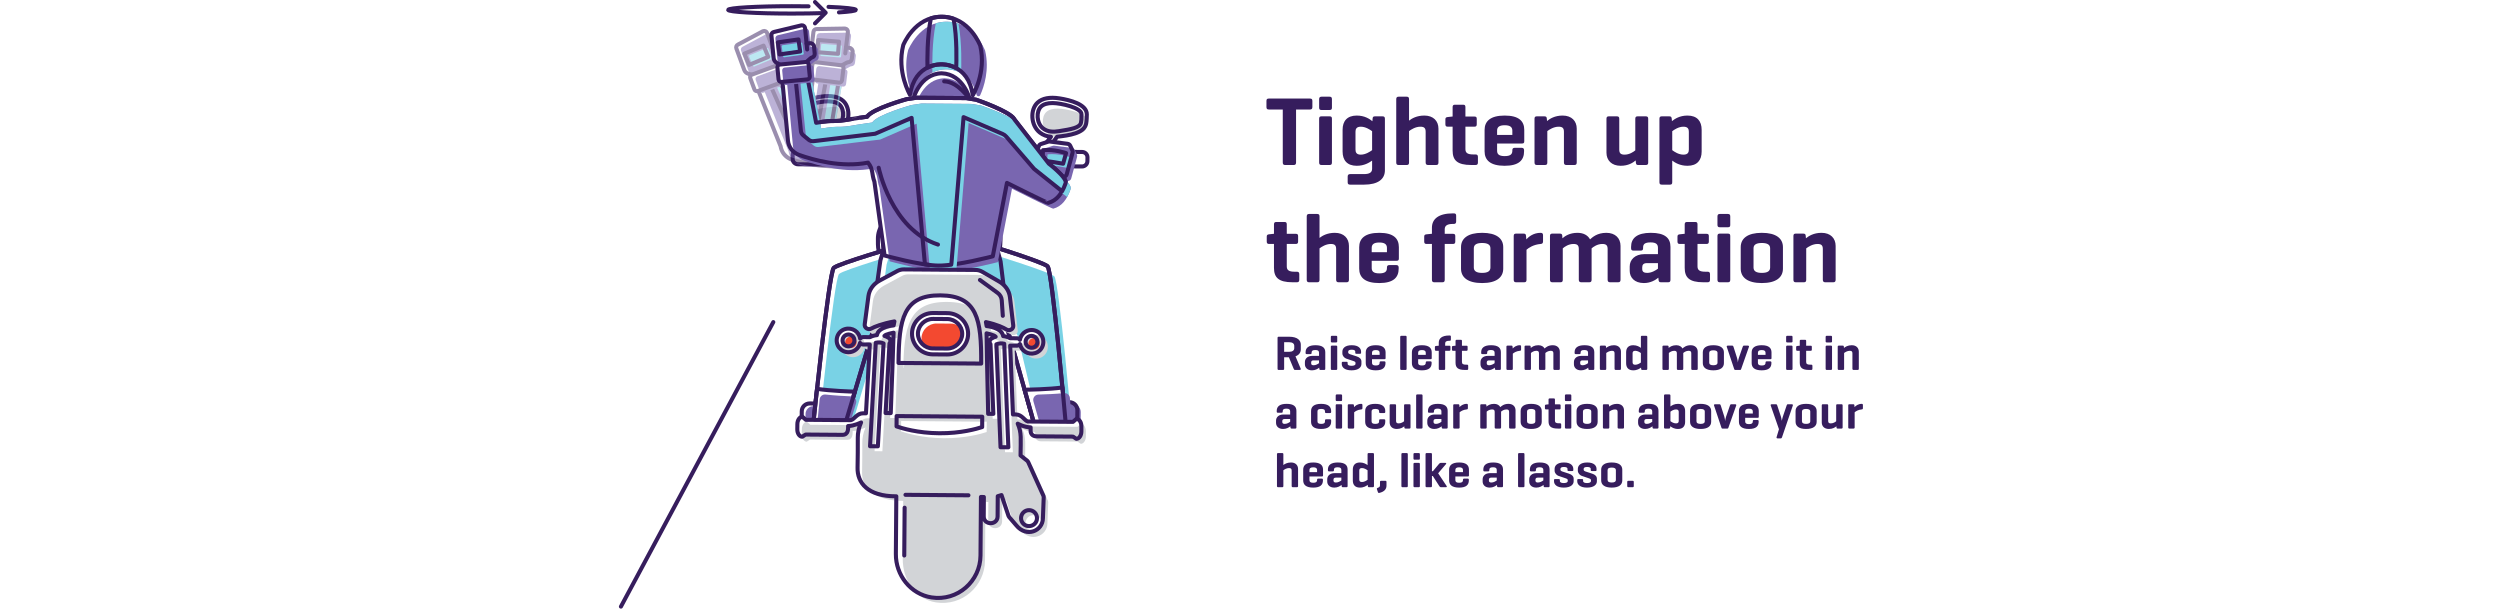 <svg width="614" height="150" viewBox="0 0 614 150" fill="none" xmlns="http://www.w3.org/2000/svg">
<rect width="614" height="150" fill="white"/>
<g clip-path="url(#clip0_10825_17124)">
<path d="M311.64 24.205H321.72C322.128 24.205 322.32 24.349 322.32 24.781V26.293C322.32 26.725 322.128 26.893 321.72 26.893H318.312V39.901C318.312 40.333 318.144 40.525 317.736 40.525H315.624C315.216 40.525 315.048 40.333 315.048 39.901V26.893H311.64C311.208 26.893 311.04 26.725 311.04 26.293V24.781C311.04 24.349 311.208 24.205 311.64 24.205ZM327.123 24.373V26.437C327.123 26.845 326.979 27.013 326.547 27.013H324.555C324.147 27.013 323.979 26.845 323.979 26.437V24.373C323.979 23.941 324.147 23.749 324.555 23.749H326.547C326.979 23.749 327.123 23.941 327.123 24.373ZM327.123 29.173V39.901C327.123 40.333 326.979 40.525 326.547 40.525H324.555C324.147 40.525 323.979 40.333 323.979 39.901V29.173C323.979 28.741 324.147 28.573 324.555 28.573H326.547C326.979 28.573 327.123 28.741 327.123 29.173ZM333.221 40.717C330.845 40.717 329.741 39.349 329.741 37.213V31.885C329.741 29.749 330.845 28.381 333.221 28.381C335.165 28.381 336.389 29.221 337.061 29.773L337.109 29.173C337.133 28.741 337.253 28.573 337.709 28.573H339.533C339.965 28.573 340.133 28.741 340.133 29.173V41.821C340.133 43.957 338.501 45.349 334.997 45.349H331.613C331.181 45.349 330.989 45.205 330.989 44.773V43.381C330.989 42.949 331.181 42.757 331.613 42.757H334.997C336.341 42.757 336.989 42.349 336.989 41.461V39.445C336.269 39.949 335.069 40.717 333.221 40.717ZM332.909 32.365V36.709C332.909 37.357 333.101 37.981 334.205 37.981C335.381 37.981 336.461 37.261 336.989 36.877V32.221C336.461 31.837 335.381 31.117 334.205 31.117C333.101 31.117 332.909 31.741 332.909 32.365ZM346.06 24.373V29.629C346.732 29.101 347.956 28.381 349.828 28.381C352.036 28.381 353.284 29.725 353.284 31.597V39.901C353.284 40.333 353.116 40.525 352.708 40.525H350.74C350.332 40.525 350.14 40.333 350.14 39.901V32.389C350.14 31.525 349.852 31.117 348.844 31.117C347.644 31.117 346.564 31.813 346.06 32.197V39.901C346.06 40.333 345.916 40.525 345.484 40.525H343.492C343.084 40.525 342.916 40.333 342.916 39.901V24.373C342.916 23.941 343.084 23.749 343.492 23.749H345.484C345.916 23.749 346.06 23.941 346.06 24.373ZM359.907 28.621H362.091C362.523 28.621 362.691 28.765 362.691 29.173V30.517C362.691 30.949 362.523 31.117 362.091 31.117H359.907V36.637C359.907 37.573 360.483 37.933 361.827 37.933H362.379C362.787 37.933 362.979 38.101 362.979 38.533V39.925C362.979 40.357 362.787 40.525 362.379 40.525H361.347C357.843 40.525 356.763 39.325 356.763 36.973V31.117H355.587C355.155 31.117 354.987 30.949 354.987 30.517V29.317C354.987 28.909 355.155 28.789 355.587 28.741L356.691 28.621H356.763V26.317C356.763 25.885 356.931 25.717 357.339 25.717H359.355C359.763 25.717 359.907 25.885 359.907 26.317V28.621ZM374.359 31.909V34.693C374.359 35.077 374.215 35.245 373.831 35.245H367.687V37.021C367.687 37.861 368.143 38.341 369.559 38.341C370.975 38.341 371.431 37.861 371.431 37.021V36.901C371.431 36.493 371.599 36.301 372.031 36.301H373.711C374.119 36.301 374.311 36.493 374.311 36.901V37.165C374.311 39.325 373.063 40.717 369.535 40.717C366.007 40.717 364.615 39.325 364.615 37.165V31.909C364.615 29.773 366.031 28.381 369.559 28.381C373.063 28.381 374.359 29.773 374.359 31.909ZM367.687 32.077V33.133H371.431V32.077C371.431 31.237 370.903 30.757 369.559 30.757C368.191 30.757 367.687 31.237 367.687 32.077ZM377.453 28.573H379.301C379.733 28.573 379.877 28.741 379.901 29.149L379.949 29.725C380.621 29.173 381.845 28.381 383.789 28.381C385.997 28.381 387.245 29.725 387.245 31.597V39.901C387.245 40.333 387.077 40.525 386.669 40.525H384.701C384.293 40.525 384.101 40.333 384.101 39.901V32.389C384.101 31.525 383.813 31.117 382.805 31.117C381.605 31.117 380.525 31.813 380.021 32.197V39.901C380.021 40.333 379.877 40.525 379.445 40.525H377.453C377.045 40.525 376.877 40.333 376.877 39.901V29.149C376.877 28.741 377.045 28.573 377.453 28.573ZM401.772 39.925L401.724 39.397C401.076 39.949 399.924 40.717 398.028 40.717C395.82 40.717 394.548 39.373 394.548 37.501V29.173C394.548 28.741 394.716 28.573 395.124 28.573H397.092C397.524 28.573 397.692 28.741 397.692 29.173V36.709C397.692 37.573 397.98 37.981 398.988 37.981C400.188 37.981 401.172 37.309 401.628 36.925V29.173C401.628 28.741 401.796 28.573 402.204 28.573H404.196C404.628 28.573 404.796 28.741 404.796 29.173V39.925C404.796 40.357 404.628 40.525 404.196 40.525H402.348C401.916 40.525 401.82 40.357 401.772 39.925ZM408.133 28.573H409.981C410.413 28.573 410.533 28.741 410.581 29.173L410.629 29.749C411.301 29.221 412.501 28.381 414.445 28.381C416.821 28.381 417.925 29.749 417.925 31.885V37.213C417.925 39.349 416.821 40.717 414.445 40.717C412.597 40.717 411.373 39.949 410.701 39.445V44.749C410.701 45.181 410.557 45.349 410.125 45.349H408.133C407.725 45.349 407.557 45.181 407.557 44.749V29.173C407.557 28.741 407.725 28.573 408.133 28.573ZM414.781 36.709V32.365C414.781 31.741 414.589 31.117 413.461 31.117C412.261 31.117 411.205 31.837 410.701 32.221V36.877C411.205 37.261 412.261 37.981 413.461 37.981C414.589 37.981 414.781 37.357 414.781 36.709Z" fill="#361D5D"/>
<path d="M316.032 57.422H318.216C318.648 57.422 318.816 57.566 318.816 57.974V59.318C318.816 59.75 318.648 59.918 318.216 59.918H316.032V65.438C316.032 66.374 316.608 66.734 317.952 66.734H318.504C318.912 66.734 319.104 66.902 319.104 67.334V68.726C319.104 69.158 318.912 69.326 318.504 69.326H317.472C313.968 69.326 312.888 68.126 312.888 65.774V59.918H311.712C311.28 59.918 311.112 59.75 311.112 59.318V58.118C311.112 57.71 311.28 57.59 311.712 57.542L312.816 57.422H312.888V55.118C312.888 54.686 313.056 54.518 313.464 54.518H315.48C315.888 54.518 316.032 54.686 316.032 55.118V57.422ZM324.076 53.174V58.43C324.748 57.902 325.972 57.182 327.844 57.182C330.052 57.182 331.3 58.526 331.3 60.398V68.702C331.3 69.134 331.132 69.326 330.724 69.326H328.756C328.348 69.326 328.156 69.134 328.156 68.702V61.19C328.156 60.326 327.868 59.918 326.86 59.918C325.66 59.918 324.58 60.614 324.076 60.998V68.702C324.076 69.134 323.932 69.326 323.5 69.326H321.508C321.1 69.326 320.932 69.134 320.932 68.702V53.174C320.932 52.742 321.1 52.55 321.508 52.55H323.5C323.932 52.55 324.076 52.742 324.076 53.174ZM343.562 60.71V63.494C343.562 63.878 343.418 64.046 343.034 64.046H336.89V65.822C336.89 66.662 337.346 67.142 338.762 67.142C340.178 67.142 340.634 66.662 340.634 65.822V65.702C340.634 65.294 340.802 65.102 341.234 65.102H342.914C343.322 65.102 343.514 65.294 343.514 65.702V65.966C343.514 68.126 342.266 69.518 338.738 69.518C335.21 69.518 333.818 68.126 333.818 65.966V60.71C333.818 58.574 335.234 57.182 338.762 57.182C342.266 57.182 343.562 58.574 343.562 60.71ZM336.89 60.878V61.934H340.634V60.878C340.634 60.038 340.106 59.558 338.762 59.558C337.394 59.558 336.89 60.038 336.89 60.878ZM351.585 57.422H351.681V55.934C351.681 53.798 353.289 52.406 356.817 52.406H357.033C357.465 52.406 357.633 52.55 357.633 52.982V54.374C357.633 54.806 357.465 54.998 357.033 54.998H356.817C355.473 54.998 354.825 55.406 354.825 56.294V57.422H356.817C357.249 57.422 357.417 57.566 357.417 57.974V59.318C357.417 59.75 357.249 59.918 356.817 59.918H354.825V68.702C354.825 69.134 354.681 69.326 354.249 69.326H352.257C351.849 69.326 351.681 69.134 351.681 68.702V59.918H350.385C349.953 59.918 349.785 59.75 349.785 59.318V58.118C349.785 57.71 349.953 57.59 350.385 57.542L351.585 57.422ZM358.825 65.966V60.71C358.825 58.574 360.481 57.182 364.009 57.182C367.537 57.182 369.193 58.574 369.193 60.71V65.966C369.193 68.126 367.537 69.518 364.009 69.518C360.481 69.518 358.825 68.126 358.825 65.966ZM366.049 65.702V60.974C366.049 60.086 365.353 59.678 364.009 59.678C362.665 59.678 361.969 60.086 361.969 60.974V65.702C361.969 66.614 362.665 67.022 364.009 67.022C365.353 67.022 366.049 66.614 366.049 65.702ZM378.368 57.182C378.776 57.182 378.968 57.35 378.968 57.758V59.294C378.968 59.726 378.776 59.894 378.368 59.918C376.64 60.062 375.44 60.854 374.912 61.334V68.702C374.912 69.134 374.768 69.326 374.336 69.326H372.344C371.936 69.326 371.768 69.134 371.768 68.702V57.95C371.768 57.542 371.936 57.374 372.344 57.374H374.192C374.624 57.374 374.768 57.542 374.792 57.95L374.864 58.79C375.464 58.118 376.64 57.182 378.368 57.182ZM381.25 57.374H383.098C383.53 57.374 383.674 57.542 383.698 57.95L383.722 58.526C384.37 57.974 385.498 57.182 387.442 57.182C388.93 57.182 389.986 57.806 390.514 58.79C391.09 58.286 392.242 57.182 394.522 57.182C396.73 57.182 398.002 58.526 398.002 60.398V68.702C398.002 69.134 397.834 69.326 397.402 69.326H395.458C395.026 69.326 394.834 69.134 394.834 68.702V61.19C394.834 60.326 394.546 59.918 393.538 59.918C392.314 59.918 391.33 60.614 390.898 60.998V68.702C390.898 69.134 390.73 69.326 390.322 69.326H388.354C387.946 69.326 387.754 69.134 387.754 68.702V61.19C387.754 60.326 387.466 59.918 386.458 59.918C385.258 59.918 384.274 60.59 383.818 60.998V68.702C383.818 69.134 383.674 69.326 383.242 69.326H381.25C380.842 69.326 380.674 69.134 380.674 68.702V57.95C380.674 57.542 380.842 57.374 381.25 57.374ZM400.593 60.95V60.638C400.593 58.502 402.033 57.182 405.441 57.182C408.969 57.182 410.265 58.502 410.265 60.638V68.702C410.265 69.134 410.121 69.326 409.689 69.326H407.913C407.481 69.326 407.385 69.134 407.337 68.702L407.289 68.198C406.593 68.774 405.393 69.518 403.737 69.518C401.385 69.518 400.257 68.102 400.257 66.518V65.438C400.257 63.83 401.505 62.414 403.881 62.414H407.193V60.878C407.193 60.014 406.761 59.534 405.393 59.534C404.025 59.534 403.545 59.918 403.545 60.782V60.95C403.545 61.382 403.377 61.55 402.945 61.55H401.193C400.761 61.55 400.593 61.382 400.593 60.95ZM404.553 67.022C405.657 67.022 406.641 66.398 407.193 65.99V64.622H404.481C403.569 64.622 403.329 65.078 403.329 65.702V66.086C403.329 66.806 403.833 67.022 404.553 67.022ZM416.907 57.422H419.091C419.523 57.422 419.691 57.566 419.691 57.974V59.318C419.691 59.75 419.523 59.918 419.091 59.918H416.907V65.438C416.907 66.374 417.483 66.734 418.827 66.734H419.379C419.787 66.734 419.979 66.902 419.979 67.334V68.726C419.979 69.158 419.787 69.326 419.379 69.326H418.347C414.843 69.326 413.763 68.126 413.763 65.774V59.918H412.587C412.155 59.918 411.987 59.75 411.987 59.318V58.118C411.987 57.71 412.155 57.59 412.587 57.542L413.691 57.422H413.763V55.118C413.763 54.686 413.931 54.518 414.339 54.518H416.355C416.763 54.518 416.907 54.686 416.907 55.118V57.422ZM424.951 53.174V55.238C424.951 55.646 424.807 55.814 424.375 55.814H422.383C421.975 55.814 421.807 55.646 421.807 55.238V53.174C421.807 52.742 421.975 52.55 422.383 52.55H424.375C424.807 52.55 424.951 52.742 424.951 53.174ZM424.951 57.974V68.702C424.951 69.134 424.807 69.326 424.375 69.326H422.383C421.975 69.326 421.807 69.134 421.807 68.702V57.974C421.807 57.542 421.975 57.374 422.383 57.374H424.375C424.807 57.374 424.951 57.542 424.951 57.974ZM427.521 65.966V60.71C427.521 58.574 429.177 57.182 432.705 57.182C436.233 57.182 437.889 58.574 437.889 60.71V65.966C437.889 68.126 436.233 69.518 432.705 69.518C429.177 69.518 427.521 68.126 427.521 65.966ZM434.745 65.702V60.974C434.745 60.086 434.049 59.678 432.705 59.678C431.361 59.678 430.665 60.086 430.665 60.974V65.702C430.665 66.614 431.361 67.022 432.705 67.022C434.049 67.022 434.745 66.614 434.745 65.702ZM441.039 57.374H442.887C443.319 57.374 443.463 57.542 443.487 57.95L443.535 58.526C444.207 57.974 445.431 57.182 447.375 57.182C449.583 57.182 450.831 58.526 450.831 60.398V68.702C450.831 69.134 450.663 69.326 450.255 69.326H448.287C447.879 69.326 447.687 69.134 447.687 68.702V61.19C447.687 60.326 447.399 59.918 446.391 59.918C445.191 59.918 444.111 60.614 443.607 60.998V68.702C443.607 69.134 443.463 69.326 443.031 69.326H441.039C440.631 69.326 440.463 69.134 440.463 68.702V57.95C440.463 57.542 440.631 57.374 441.039 57.374Z" fill="#361D5D"/>
<path d="M315.098 90.858H314.054C313.838 90.858 313.766 90.762 313.766 90.546V83.01C313.766 82.794 313.838 82.698 314.054 82.698H316.574C318.746 82.698 319.478 83.646 319.478 84.654V85.794C319.478 86.502 319.118 87.174 318.17 87.51L319.454 90.546C319.538 90.738 319.394 90.858 319.178 90.858H318.05C317.858 90.858 317.798 90.738 317.714 90.546L316.55 87.75H315.386V90.546C315.386 90.762 315.314 90.858 315.098 90.858ZM316.574 84.042H315.386V86.406H316.574C317.378 86.406 317.87 86.106 317.87 85.506V84.942C317.87 84.342 317.378 84.042 316.574 84.042ZM320.652 86.67V86.514C320.652 85.446 321.372 84.786 323.076 84.786C324.84 84.786 325.488 85.446 325.488 86.514V90.546C325.488 90.762 325.416 90.858 325.2 90.858H324.312C324.096 90.858 324.048 90.762 324.024 90.546L324 90.294C323.652 90.582 323.052 90.954 322.224 90.954C321.048 90.954 320.484 90.246 320.484 89.454V88.914C320.484 88.11 321.108 87.402 322.296 87.402H323.952V86.634C323.952 86.202 323.736 85.962 323.052 85.962C322.368 85.962 322.128 86.154 322.128 86.586V86.67C322.128 86.886 322.044 86.97 321.828 86.97H320.952C320.736 86.97 320.652 86.886 320.652 86.67ZM322.632 89.706C323.184 89.706 323.676 89.394 323.952 89.19V88.506H322.596C322.14 88.506 322.02 88.734 322.02 89.046V89.238C322.02 89.598 322.272 89.706 322.632 89.706ZM328.424 82.782V83.814C328.424 84.018 328.352 84.102 328.136 84.102H327.14C326.936 84.102 326.852 84.018 326.852 83.814V82.782C326.852 82.566 326.936 82.47 327.14 82.47H328.136C328.352 82.47 328.424 82.566 328.424 82.782ZM328.424 85.182V90.546C328.424 90.762 328.352 90.858 328.136 90.858H327.14C326.936 90.858 326.852 90.762 326.852 90.546V85.182C326.852 84.966 326.936 84.882 327.14 84.882H328.136C328.352 84.882 328.424 84.966 328.424 85.182ZM332.853 86.61V86.382C332.853 86.01 332.493 85.89 331.977 85.89C331.461 85.89 331.113 86.01 331.113 86.382V86.538C331.113 86.778 331.317 86.91 331.485 86.97L333.213 87.534C333.957 87.774 334.365 88.206 334.365 88.77V89.406C334.365 90.174 333.681 90.954 331.941 90.954C330.201 90.954 329.541 90.174 329.541 89.406V89.13C329.541 88.938 329.613 88.854 329.817 88.854H330.705C330.909 88.854 330.981 88.938 330.981 89.13V89.334C330.981 89.706 331.401 89.838 331.941 89.838C332.481 89.838 332.913 89.706 332.913 89.334V89.118C332.913 88.902 332.757 88.794 332.373 88.662L330.633 88.074C330.189 87.918 329.685 87.402 329.685 86.802V86.382C329.685 85.614 330.249 84.786 331.989 84.786C333.717 84.786 334.281 85.614 334.281 86.382V86.61C334.281 86.814 334.221 86.886 334.005 86.886H333.117C332.925 86.886 332.853 86.814 332.853 86.61ZM340.3 86.55V87.942C340.3 88.134 340.228 88.218 340.036 88.218H336.964V89.106C336.964 89.526 337.192 89.766 337.9 89.766C338.608 89.766 338.836 89.526 338.836 89.106V89.046C338.836 88.842 338.92 88.746 339.136 88.746H339.976C340.18 88.746 340.276 88.842 340.276 89.046V89.178C340.276 90.258 339.652 90.954 337.888 90.954C336.124 90.954 335.428 90.258 335.428 89.178V86.55C335.428 85.482 336.136 84.786 337.9 84.786C339.652 84.786 340.3 85.482 340.3 86.55ZM336.964 86.634V87.162H338.836V86.634C338.836 86.214 338.572 85.974 337.9 85.974C337.216 85.974 336.964 86.214 336.964 86.634ZM345.463 82.782V90.546C345.463 90.762 345.391 90.858 345.175 90.858H344.179C343.975 90.858 343.891 90.762 343.891 90.546V82.782C343.891 82.566 343.975 82.47 344.179 82.47H345.175C345.391 82.47 345.463 82.566 345.463 82.782ZM351.632 86.55V87.942C351.632 88.134 351.56 88.218 351.368 88.218H348.296V89.106C348.296 89.526 348.524 89.766 349.232 89.766C349.94 89.766 350.168 89.526 350.168 89.106V89.046C350.168 88.842 350.252 88.746 350.468 88.746H351.308C351.512 88.746 351.608 88.842 351.608 89.046V89.178C351.608 90.258 350.984 90.954 349.22 90.954C347.456 90.954 346.76 90.258 346.76 89.178V86.55C346.76 85.482 347.468 84.786 349.232 84.786C350.984 84.786 351.632 85.482 351.632 86.55ZM348.296 86.634V87.162H350.168V86.634C350.168 86.214 349.904 85.974 349.232 85.974C348.548 85.974 348.296 86.214 348.296 86.634ZM353.311 84.906H353.359V84.162C353.359 83.094 354.163 82.398 355.927 82.398H356.035C356.251 82.398 356.335 82.47 356.335 82.686V83.382C356.335 83.598 356.251 83.694 356.035 83.694H355.927C355.255 83.694 354.931 83.898 354.931 84.342V84.906H355.927C356.143 84.906 356.227 84.978 356.227 85.182V85.854C356.227 86.07 356.143 86.154 355.927 86.154H354.931V90.546C354.931 90.762 354.859 90.858 354.643 90.858H353.647C353.443 90.858 353.359 90.762 353.359 90.546V86.154H352.711C352.495 86.154 352.411 86.07 352.411 85.854V85.254C352.411 85.05 352.495 84.99 352.711 84.966L353.311 84.906ZM359.054 84.906H360.146C360.362 84.906 360.446 84.978 360.446 85.182V85.854C360.446 86.07 360.362 86.154 360.146 86.154H359.054V88.914C359.054 89.382 359.342 89.562 360.014 89.562H360.29C360.494 89.562 360.59 89.646 360.59 89.862V90.558C360.59 90.774 360.494 90.858 360.29 90.858H359.774C358.022 90.858 357.482 90.258 357.482 89.082V86.154H356.894C356.678 86.154 356.594 86.07 356.594 85.854V85.254C356.594 85.05 356.678 84.99 356.894 84.966L357.446 84.906H357.482V83.754C357.482 83.538 357.566 83.454 357.77 83.454H358.778C358.982 83.454 359.054 83.538 359.054 83.754V84.906ZM363.777 86.67V86.514C363.777 85.446 364.497 84.786 366.201 84.786C367.965 84.786 368.613 85.446 368.613 86.514V90.546C368.613 90.762 368.541 90.858 368.325 90.858H367.437C367.221 90.858 367.173 90.762 367.149 90.546L367.125 90.294C366.777 90.582 366.177 90.954 365.349 90.954C364.173 90.954 363.609 90.246 363.609 89.454V88.914C363.609 88.11 364.233 87.402 365.421 87.402H367.077V86.634C367.077 86.202 366.861 85.962 366.177 85.962C365.493 85.962 365.253 86.154 365.253 86.586V86.67C365.253 86.886 365.169 86.97 364.953 86.97H364.077C363.861 86.97 363.777 86.886 363.777 86.67ZM365.757 89.706C366.309 89.706 366.801 89.394 367.077 89.19V88.506H365.721C365.265 88.506 365.145 88.734 365.145 89.046V89.238C365.145 89.598 365.397 89.706 365.757 89.706ZM373.277 84.786C373.481 84.786 373.577 84.87 373.577 85.074V85.842C373.577 86.058 373.481 86.142 373.277 86.154C372.413 86.226 371.813 86.622 371.549 86.862V90.546C371.549 90.762 371.477 90.858 371.261 90.858H370.265C370.061 90.858 369.977 90.762 369.977 90.546V85.17C369.977 84.966 370.061 84.882 370.265 84.882H371.189C371.405 84.882 371.477 84.966 371.489 85.17L371.525 85.59C371.825 85.254 372.413 84.786 373.277 84.786ZM374.718 84.882H375.642C375.858 84.882 375.93 84.966 375.942 85.17L375.954 85.458C376.278 85.182 376.842 84.786 377.814 84.786C378.558 84.786 379.086 85.098 379.35 85.59C379.638 85.338 380.214 84.786 381.354 84.786C382.458 84.786 383.094 85.458 383.094 86.394V90.546C383.094 90.762 383.01 90.858 382.794 90.858H381.822C381.606 90.858 381.51 90.762 381.51 90.546V86.79C381.51 86.358 381.366 86.154 380.862 86.154C380.25 86.154 379.758 86.502 379.542 86.694V90.546C379.542 90.762 379.458 90.858 379.254 90.858H378.27C378.066 90.858 377.97 90.762 377.97 90.546V86.79C377.97 86.358 377.826 86.154 377.322 86.154C376.722 86.154 376.23 86.49 376.002 86.694V90.546C376.002 90.762 375.93 90.858 375.714 90.858H374.718C374.514 90.858 374.43 90.762 374.43 90.546V85.17C374.43 84.966 374.514 84.882 374.718 84.882ZM386.722 86.67V86.514C386.722 85.446 387.442 84.786 389.146 84.786C390.91 84.786 391.558 85.446 391.558 86.514V90.546C391.558 90.762 391.486 90.858 391.27 90.858H390.382C390.166 90.858 390.118 90.762 390.094 90.546L390.07 90.294C389.722 90.582 389.122 90.954 388.294 90.954C387.118 90.954 386.554 90.246 386.554 89.454V88.914C386.554 88.11 387.178 87.402 388.366 87.402H390.022V86.634C390.022 86.202 389.806 85.962 389.122 85.962C388.438 85.962 388.198 86.154 388.198 86.586V86.67C388.198 86.886 388.114 86.97 387.898 86.97H387.022C386.806 86.97 386.722 86.886 386.722 86.67ZM388.702 89.706C389.254 89.706 389.746 89.394 390.022 89.19V88.506H388.666C388.21 88.506 388.09 88.734 388.09 89.046V89.238C388.09 89.598 388.342 89.706 388.702 89.706ZM393.211 84.882H394.135C394.351 84.882 394.423 84.966 394.435 85.17L394.459 85.458C394.795 85.182 395.407 84.786 396.379 84.786C397.483 84.786 398.107 85.458 398.107 86.394V90.546C398.107 90.762 398.023 90.858 397.819 90.858H396.835C396.631 90.858 396.535 90.762 396.535 90.546V86.79C396.535 86.358 396.391 86.154 395.887 86.154C395.287 86.154 394.747 86.502 394.495 86.694V90.546C394.495 90.762 394.423 90.858 394.207 90.858H393.211C393.007 90.858 392.923 90.762 392.923 90.546V85.17C392.923 84.966 393.007 84.882 393.211 84.882ZM403.062 90.546L403.038 90.282C402.69 90.546 402.09 90.954 401.118 90.954C399.93 90.954 399.378 90.27 399.378 89.202V86.538C399.378 85.47 399.93 84.786 401.118 84.786C402.042 84.786 402.642 85.17 403.002 85.434V82.782C403.002 82.566 403.062 82.47 403.278 82.47H404.274C404.49 82.47 404.574 82.566 404.574 82.782V90.546C404.574 90.762 404.49 90.858 404.274 90.858H403.35C403.134 90.858 403.086 90.762 403.062 90.546ZM400.962 86.778V88.95C400.962 89.274 401.058 89.586 401.61 89.586C402.198 89.586 402.738 89.226 403.002 89.034V86.706C402.738 86.514 402.198 86.154 401.61 86.154C401.058 86.154 400.962 86.466 400.962 86.778ZM408.586 84.882H409.51C409.726 84.882 409.798 84.966 409.81 85.17L409.822 85.458C410.146 85.182 410.71 84.786 411.682 84.786C412.426 84.786 412.954 85.098 413.218 85.59C413.506 85.338 414.082 84.786 415.222 84.786C416.326 84.786 416.962 85.458 416.962 86.394V90.546C416.962 90.762 416.878 90.858 416.662 90.858H415.69C415.474 90.858 415.378 90.762 415.378 90.546V86.79C415.378 86.358 415.234 86.154 414.73 86.154C414.118 86.154 413.626 86.502 413.41 86.694V90.546C413.41 90.762 413.326 90.858 413.122 90.858H412.138C411.934 90.858 411.838 90.762 411.838 90.546V86.79C411.838 86.358 411.694 86.154 411.19 86.154C410.59 86.154 410.098 86.49 409.87 86.694V90.546C409.87 90.762 409.798 90.858 409.582 90.858H408.586C408.382 90.858 408.298 90.762 408.298 90.546V85.17C408.298 84.966 408.382 84.882 408.586 84.882ZM418.209 89.178V86.55C418.209 85.482 419.037 84.786 420.801 84.786C422.565 84.786 423.393 85.482 423.393 86.55V89.178C423.393 90.258 422.565 90.954 420.801 90.954C419.037 90.954 418.209 90.258 418.209 89.178ZM421.821 89.046V86.682C421.821 86.238 421.473 86.034 420.801 86.034C420.129 86.034 419.781 86.238 419.781 86.682V89.046C419.781 89.502 420.129 89.706 420.801 89.706C421.473 89.706 421.821 89.502 421.821 89.046ZM427.346 90.858H426.194C425.99 90.858 425.966 90.786 425.894 90.582L424.094 85.182C424.022 84.978 424.178 84.882 424.382 84.882H425.414C425.618 84.882 425.69 85.002 425.75 85.182L426.614 87.906C426.758 88.35 426.794 88.77 426.818 89.022C426.854 88.758 426.914 88.326 427.058 87.918L428.006 85.182C428.066 85.002 428.126 84.882 428.33 84.882H429.254C429.458 84.882 429.614 84.978 429.542 85.182L427.646 90.582C427.574 90.786 427.55 90.858 427.346 90.858ZM435.081 86.55V87.942C435.081 88.134 435.009 88.218 434.817 88.218H431.745V89.106C431.745 89.526 431.973 89.766 432.681 89.766C433.389 89.766 433.617 89.526 433.617 89.106V89.046C433.617 88.842 433.701 88.746 433.917 88.746H434.757C434.961 88.746 435.057 88.842 435.057 89.046V89.178C435.057 90.258 434.433 90.954 432.669 90.954C430.905 90.954 430.209 90.258 430.209 89.178V86.55C430.209 85.482 430.917 84.786 432.681 84.786C434.433 84.786 435.081 85.482 435.081 86.55ZM431.745 86.634V87.162H433.617V86.634C433.617 86.214 433.353 85.974 432.681 85.974C431.997 85.974 431.745 86.214 431.745 86.634ZM440.245 82.782V83.814C440.245 84.018 440.173 84.102 439.957 84.102H438.961C438.757 84.102 438.673 84.018 438.673 83.814V82.782C438.673 82.566 438.757 82.47 438.961 82.47H439.957C440.173 82.47 440.245 82.566 440.245 82.782ZM440.245 85.182V90.546C440.245 90.762 440.173 90.858 439.957 90.858H438.961C438.757 90.858 438.673 90.762 438.673 90.546V85.182C438.673 84.966 438.757 84.882 438.961 84.882H439.957C440.173 84.882 440.245 84.966 440.245 85.182ZM443.593 84.906H444.685C444.901 84.906 444.985 84.978 444.985 85.182V85.854C444.985 86.07 444.901 86.154 444.685 86.154H443.593V88.914C443.593 89.382 443.881 89.562 444.553 89.562H444.829C445.033 89.562 445.129 89.646 445.129 89.862V90.558C445.129 90.774 445.033 90.858 444.829 90.858H444.313C442.561 90.858 442.021 90.258 442.021 89.082V86.154H441.433C441.217 86.154 441.133 86.07 441.133 85.854V85.254C441.133 85.05 441.217 84.99 441.433 84.966L441.985 84.906H442.021V83.754C442.021 83.538 442.105 83.454 442.309 83.454H443.317C443.521 83.454 443.593 83.538 443.593 83.754V84.906ZM449.948 82.782V83.814C449.948 84.018 449.876 84.102 449.66 84.102H448.664C448.46 84.102 448.376 84.018 448.376 83.814V82.782C448.376 82.566 448.46 82.47 448.664 82.47H449.66C449.876 82.47 449.948 82.566 449.948 82.782ZM449.948 85.182V90.546C449.948 90.762 449.876 90.858 449.66 90.858H448.664C448.46 90.858 448.376 90.762 448.376 90.546V85.182C448.376 84.966 448.46 84.882 448.664 84.882H449.66C449.876 84.882 449.948 84.966 449.948 85.182ZM451.629 84.882H452.553C452.769 84.882 452.841 84.966 452.853 85.17L452.877 85.458C453.213 85.182 453.825 84.786 454.797 84.786C455.901 84.786 456.525 85.458 456.525 86.394V90.546C456.525 90.762 456.441 90.858 456.237 90.858H455.253C455.049 90.858 454.953 90.762 454.953 90.546V86.79C454.953 86.358 454.809 86.154 454.305 86.154C453.705 86.154 453.165 86.502 452.913 86.694V90.546C452.913 90.762 452.841 90.858 452.625 90.858H451.629C451.425 90.858 451.341 90.762 451.341 90.546V85.17C451.341 84.966 451.425 84.882 451.629 84.882Z" fill="#361D5D"/>
<path d="M313.562 101.07V100.914C313.562 99.846 314.282 99.186 315.986 99.186C317.75 99.186 318.398 99.846 318.398 100.914V104.946C318.398 105.162 318.326 105.258 318.11 105.258H317.222C317.006 105.258 316.958 105.162 316.934 104.946L316.91 104.694C316.562 104.982 315.962 105.354 315.134 105.354C313.958 105.354 313.394 104.646 313.394 103.854V103.314C313.394 102.51 314.018 101.802 315.206 101.802H316.862V101.034C316.862 100.602 316.646 100.362 315.962 100.362C315.278 100.362 315.038 100.554 315.038 100.986V101.07C315.038 101.286 314.954 101.37 314.738 101.37H313.862C313.646 101.37 313.562 101.286 313.562 101.07ZM315.542 104.106C316.094 104.106 316.586 103.794 316.862 103.59V102.906H315.506C315.05 102.906 314.93 103.134 314.93 103.446V103.638C314.93 103.998 315.182 104.106 315.542 104.106ZM324.47 99.186C326.222 99.186 326.93 99.882 326.93 100.95V101.154C326.93 101.37 326.846 101.442 326.642 101.442H325.718C325.502 101.442 325.418 101.37 325.418 101.154V101.07C325.418 100.626 325.178 100.434 324.494 100.434C323.81 100.434 323.57 100.626 323.57 101.07V103.458C323.57 103.902 323.81 104.106 324.494 104.106C325.178 104.106 325.418 103.902 325.418 103.458V103.278C325.418 103.062 325.502 102.978 325.718 102.978H326.642C326.846 102.978 326.93 103.062 326.93 103.278V103.578C326.93 104.658 326.21 105.354 324.458 105.354C322.694 105.354 321.998 104.658 321.998 103.578V100.95C321.998 99.882 322.706 99.186 324.47 99.186ZM329.62 97.182V98.214C329.62 98.418 329.548 98.502 329.332 98.502H328.336C328.132 98.502 328.048 98.418 328.048 98.214V97.182C328.048 96.966 328.132 96.87 328.336 96.87H329.332C329.548 96.87 329.62 96.966 329.62 97.182ZM329.62 99.582V104.946C329.62 105.162 329.548 105.258 329.332 105.258H328.336C328.132 105.258 328.048 105.162 328.048 104.946V99.582C328.048 99.366 328.132 99.282 328.336 99.282H329.332C329.548 99.282 329.62 99.366 329.62 99.582ZM334.312 99.186C334.516 99.186 334.612 99.27 334.612 99.474V100.242C334.612 100.458 334.516 100.542 334.312 100.554C333.448 100.626 332.848 101.022 332.584 101.262V104.946C332.584 105.162 332.512 105.258 332.296 105.258H331.3C331.096 105.258 331.012 105.162 331.012 104.946V99.57C331.012 99.366 331.096 99.282 331.3 99.282H332.224C332.44 99.282 332.512 99.366 332.524 99.57L332.56 99.99C332.86 99.654 333.448 99.186 334.312 99.186ZM337.76 99.186C339.512 99.186 340.22 99.882 340.22 100.95V101.154C340.22 101.37 340.136 101.442 339.932 101.442H339.008C338.792 101.442 338.708 101.37 338.708 101.154V101.07C338.708 100.626 338.468 100.434 337.784 100.434C337.1 100.434 336.86 100.626 336.86 101.07V103.458C336.86 103.902 337.1 104.106 337.784 104.106C338.468 104.106 338.708 103.902 338.708 103.458V103.278C338.708 103.062 338.792 102.978 339.008 102.978H339.932C340.136 102.978 340.22 103.062 340.22 103.278V103.578C340.22 104.658 339.5 105.354 337.748 105.354C335.984 105.354 335.288 104.658 335.288 103.578V100.95C335.288 99.882 335.996 99.186 337.76 99.186ZM344.913 104.958L344.889 104.694C344.565 104.97 343.989 105.354 343.041 105.354C341.937 105.354 341.301 104.682 341.301 103.746V99.582C341.301 99.366 341.385 99.282 341.589 99.282H342.573C342.789 99.282 342.873 99.366 342.873 99.582V103.35C342.873 103.782 343.017 103.986 343.521 103.986C344.121 103.986 344.613 103.65 344.841 103.458V99.582C344.841 99.366 344.925 99.282 345.129 99.282H346.125C346.341 99.282 346.425 99.366 346.425 99.582V104.958C346.425 105.174 346.341 105.258 346.125 105.258H345.201C344.985 105.258 344.937 105.174 344.913 104.958ZM349.377 97.182V104.946C349.377 105.162 349.305 105.258 349.089 105.258H348.093C347.889 105.258 347.805 105.162 347.805 104.946V97.182C347.805 96.966 347.889 96.87 348.093 96.87H349.089C349.305 96.87 349.377 96.966 349.377 97.182ZM350.71 101.07V100.914C350.71 99.846 351.43 99.186 353.134 99.186C354.898 99.186 355.546 99.846 355.546 100.914V104.946C355.546 105.162 355.474 105.258 355.258 105.258H354.37C354.154 105.258 354.106 105.162 354.082 104.946L354.058 104.694C353.71 104.982 353.11 105.354 352.282 105.354C351.106 105.354 350.542 104.646 350.542 103.854V103.314C350.542 102.51 351.166 101.802 352.354 101.802H354.01V101.034C354.01 100.602 353.794 100.362 353.11 100.362C352.426 100.362 352.186 100.554 352.186 100.986V101.07C352.186 101.286 352.102 101.37 351.886 101.37H351.01C350.794 101.37 350.71 101.286 350.71 101.07ZM352.69 104.106C353.242 104.106 353.734 103.794 354.01 103.59V102.906H352.654C352.198 102.906 352.078 103.134 352.078 103.446V103.638C352.078 103.998 352.33 104.106 352.69 104.106ZM360.211 99.186C360.415 99.186 360.511 99.27 360.511 99.474V100.242C360.511 100.458 360.415 100.542 360.211 100.554C359.347 100.626 358.747 101.022 358.483 101.262V104.946C358.483 105.162 358.411 105.258 358.195 105.258H357.199C356.995 105.258 356.911 105.162 356.911 104.946V99.57C356.911 99.366 356.995 99.282 357.199 99.282H358.123C358.339 99.282 358.411 99.366 358.423 99.57L358.459 99.99C358.759 99.654 359.347 99.186 360.211 99.186ZM363.843 99.282H364.767C364.983 99.282 365.055 99.366 365.067 99.57L365.079 99.858C365.403 99.582 365.967 99.186 366.939 99.186C367.683 99.186 368.211 99.498 368.475 99.99C368.763 99.738 369.339 99.186 370.479 99.186C371.583 99.186 372.219 99.858 372.219 100.794V104.946C372.219 105.162 372.135 105.258 371.919 105.258H370.947C370.731 105.258 370.635 105.162 370.635 104.946V101.19C370.635 100.758 370.491 100.554 369.987 100.554C369.375 100.554 368.883 100.902 368.667 101.094V104.946C368.667 105.162 368.583 105.258 368.379 105.258H367.395C367.191 105.258 367.095 105.162 367.095 104.946V101.19C367.095 100.758 366.951 100.554 366.447 100.554C365.847 100.554 365.355 100.89 365.127 101.094V104.946C365.127 105.162 365.055 105.258 364.839 105.258H363.843C363.639 105.258 363.555 105.162 363.555 104.946V99.57C363.555 99.366 363.639 99.282 363.843 99.282ZM373.467 103.578V100.95C373.467 99.882 374.295 99.186 376.059 99.186C377.823 99.186 378.651 99.882 378.651 100.95V103.578C378.651 104.658 377.823 105.354 376.059 105.354C374.295 105.354 373.467 104.658 373.467 103.578ZM377.079 103.446V101.082C377.079 100.638 376.731 100.434 376.059 100.434C375.387 100.434 375.039 100.638 375.039 101.082V103.446C375.039 103.902 375.387 104.106 376.059 104.106C376.731 104.106 377.079 103.902 377.079 103.446ZM381.894 99.306H382.986C383.202 99.306 383.286 99.378 383.286 99.582V100.254C383.286 100.47 383.202 100.554 382.986 100.554H381.894V103.314C381.894 103.782 382.182 103.962 382.854 103.962H383.13C383.334 103.962 383.43 104.046 383.43 104.262V104.958C383.43 105.174 383.334 105.258 383.13 105.258H382.614C380.862 105.258 380.322 104.658 380.322 103.482V100.554H379.734C379.518 100.554 379.434 100.47 379.434 100.254V99.654C379.434 99.45 379.518 99.39 379.734 99.366L380.286 99.306H380.322V98.154C380.322 97.938 380.406 97.854 380.61 97.854H381.618C381.822 97.854 381.894 97.938 381.894 98.154V99.306ZM385.916 97.182V98.214C385.916 98.418 385.844 98.502 385.628 98.502H384.632C384.428 98.502 384.344 98.418 384.344 98.214V97.182C384.344 96.966 384.428 96.87 384.632 96.87H385.628C385.844 96.87 385.916 96.966 385.916 97.182ZM385.916 99.582V104.946C385.916 105.162 385.844 105.258 385.628 105.258H384.632C384.428 105.258 384.344 105.162 384.344 104.946V99.582C384.344 99.366 384.428 99.282 384.632 99.282H385.628C385.844 99.282 385.916 99.366 385.916 99.582ZM387.201 103.578V100.95C387.201 99.882 388.029 99.186 389.793 99.186C391.557 99.186 392.385 99.882 392.385 100.95V103.578C392.385 104.658 391.557 105.354 389.793 105.354C388.029 105.354 387.201 104.658 387.201 103.578ZM390.813 103.446V101.082C390.813 100.638 390.465 100.434 389.793 100.434C389.121 100.434 388.773 100.638 388.773 101.082V103.446C388.773 103.902 389.121 104.106 389.793 104.106C390.465 104.106 390.813 103.902 390.813 103.446ZM393.961 99.282H394.885C395.101 99.282 395.173 99.366 395.185 99.57L395.209 99.858C395.545 99.582 396.157 99.186 397.129 99.186C398.233 99.186 398.857 99.858 398.857 100.794V104.946C398.857 105.162 398.773 105.258 398.569 105.258H397.585C397.381 105.258 397.285 105.162 397.285 104.946V101.19C397.285 100.758 397.141 100.554 396.637 100.554C396.037 100.554 395.497 100.902 395.245 101.094V104.946C395.245 105.162 395.173 105.258 394.957 105.258H393.961C393.757 105.258 393.673 105.162 393.673 104.946V99.57C393.673 99.366 393.757 99.282 393.961 99.282ZM402.484 101.07V100.914C402.484 99.846 403.204 99.186 404.908 99.186C406.672 99.186 407.32 99.846 407.32 100.914V104.946C407.32 105.162 407.248 105.258 407.032 105.258H406.144C405.928 105.258 405.88 105.162 405.856 104.946L405.832 104.694C405.484 104.982 404.884 105.354 404.056 105.354C402.88 105.354 402.316 104.646 402.316 103.854V103.314C402.316 102.51 402.94 101.802 404.128 101.802H405.784V101.034C405.784 100.602 405.568 100.362 404.884 100.362C404.2 100.362 403.96 100.554 403.96 100.986V101.07C403.96 101.286 403.876 101.37 403.66 101.37H402.784C402.568 101.37 402.484 101.286 402.484 101.07ZM404.464 104.106C405.016 104.106 405.508 103.794 405.784 103.59V102.906H404.428C403.972 102.906 403.852 103.134 403.852 103.446V103.638C403.852 103.998 404.104 104.106 404.464 104.106ZM409.896 105.258H408.972C408.768 105.258 408.684 105.162 408.684 104.946V97.182C408.684 96.966 408.768 96.87 408.972 96.87H409.968C410.184 96.87 410.256 96.966 410.256 97.182V99.834C410.592 99.57 411.192 99.186 412.128 99.186C413.316 99.186 413.868 99.87 413.868 100.938V103.602C413.868 104.67 413.316 105.354 412.128 105.354C411.156 105.354 410.556 104.946 410.22 104.682L410.196 104.946C410.172 105.162 410.112 105.258 409.896 105.258ZM412.296 103.35V101.178C412.296 100.866 412.2 100.554 411.636 100.554C411.036 100.554 410.508 100.914 410.256 101.106V103.434C410.508 103.626 411.036 103.986 411.636 103.986C412.2 103.986 412.296 103.674 412.296 103.35ZM415.08 103.578V100.95C415.08 99.882 415.908 99.186 417.672 99.186C419.436 99.186 420.264 99.882 420.264 100.95V103.578C420.264 104.658 419.436 105.354 417.672 105.354C415.908 105.354 415.08 104.658 415.08 103.578ZM418.692 103.446V101.082C418.692 100.638 418.344 100.434 417.672 100.434C417 100.434 416.652 100.638 416.652 101.082V103.446C416.652 103.902 417 104.106 417.672 104.106C418.344 104.106 418.692 103.902 418.692 103.446ZM424.217 105.258H423.065C422.861 105.258 422.837 105.186 422.765 104.982L420.965 99.582C420.893 99.378 421.049 99.282 421.253 99.282H422.285C422.489 99.282 422.561 99.402 422.621 99.582L423.485 102.306C423.629 102.75 423.665 103.17 423.689 103.422C423.725 103.158 423.785 102.726 423.929 102.318L424.877 99.582C424.937 99.402 424.997 99.282 425.201 99.282H426.125C426.329 99.282 426.485 99.378 426.413 99.582L424.517 104.982C424.445 105.186 424.421 105.258 424.217 105.258ZM431.952 100.95V102.342C431.952 102.534 431.88 102.618 431.688 102.618H428.616V103.506C428.616 103.926 428.844 104.166 429.552 104.166C430.26 104.166 430.488 103.926 430.488 103.506V103.446C430.488 103.242 430.572 103.146 430.788 103.146H431.628C431.832 103.146 431.928 103.242 431.928 103.446V103.578C431.928 104.658 431.304 105.354 429.54 105.354C427.776 105.354 427.08 104.658 427.08 103.578V100.95C427.08 99.882 427.788 99.186 429.552 99.186C431.304 99.186 431.952 99.882 431.952 100.95ZM428.616 101.034V101.562H430.488V101.034C430.488 100.614 430.224 100.374 429.552 100.374C428.868 100.374 428.616 100.614 428.616 101.034ZM436.494 99.582L437.394 102.33C437.49 102.618 437.562 103.038 437.598 103.35C437.694 102.966 437.79 102.57 437.85 102.378L438.798 99.582C438.858 99.39 438.918 99.282 439.134 99.282H440.034C440.25 99.282 440.394 99.39 440.322 99.582L437.67 107.37C437.622 107.526 437.55 107.67 437.334 107.67H436.614C436.398 107.67 436.266 107.574 436.326 107.37L436.914 105.414L434.886 99.582C434.814 99.39 434.958 99.282 435.162 99.282H436.158C436.374 99.282 436.434 99.402 436.494 99.582ZM440.99 103.578V100.95C440.99 99.882 441.818 99.186 443.582 99.186C445.346 99.186 446.174 99.882 446.174 100.95V103.578C446.174 104.658 445.346 105.354 443.582 105.354C441.818 105.354 440.99 104.658 440.99 103.578ZM444.602 103.446V101.082C444.602 100.638 444.254 100.434 443.582 100.434C442.91 100.434 442.562 100.638 442.562 101.082V103.446C442.562 103.902 442.91 104.106 443.582 104.106C444.254 104.106 444.602 103.902 444.602 103.446ZM451.038 104.958L451.014 104.694C450.69 104.97 450.114 105.354 449.166 105.354C448.062 105.354 447.426 104.682 447.426 103.746V99.582C447.426 99.366 447.51 99.282 447.714 99.282H448.698C448.914 99.282 448.998 99.366 448.998 99.582V103.35C448.998 103.782 449.142 103.986 449.646 103.986C450.246 103.986 450.738 103.65 450.966 103.458V99.582C450.966 99.366 451.05 99.282 451.254 99.282H452.25C452.466 99.282 452.55 99.366 452.55 99.582V104.958C452.55 105.174 452.466 105.258 452.25 105.258H451.326C451.11 105.258 451.062 105.174 451.038 104.958ZM457.23 99.186C457.434 99.186 457.53 99.27 457.53 99.474V100.242C457.53 100.458 457.434 100.542 457.23 100.554C456.366 100.626 455.766 101.022 455.502 101.262V104.946C455.502 105.162 455.43 105.258 455.214 105.258H454.218C454.014 105.258 453.93 105.162 453.93 104.946V99.57C453.93 99.366 454.014 99.282 454.218 99.282H455.142C455.358 99.282 455.43 99.366 455.442 99.57L455.478 99.99C455.778 99.654 456.366 99.186 457.23 99.186Z" fill="#361D5D"/>
<path d="M315.194 111.582V114.21C315.53 113.946 316.142 113.586 317.078 113.586C318.182 113.586 318.806 114.258 318.806 115.194V119.346C318.806 119.562 318.722 119.658 318.518 119.658H317.534C317.33 119.658 317.234 119.562 317.234 119.346V115.59C317.234 115.158 317.09 114.954 316.586 114.954C315.986 114.954 315.446 115.302 315.194 115.494V119.346C315.194 119.562 315.122 119.658 314.906 119.658H313.91C313.706 119.658 313.622 119.562 313.622 119.346V111.582C313.622 111.366 313.706 111.27 313.91 111.27H314.906C315.122 111.27 315.194 111.366 315.194 111.582ZM324.937 115.35V116.742C324.937 116.934 324.865 117.018 324.673 117.018H321.601V117.906C321.601 118.326 321.829 118.566 322.537 118.566C323.245 118.566 323.473 118.326 323.473 117.906V117.846C323.473 117.642 323.557 117.546 323.773 117.546H324.613C324.817 117.546 324.913 117.642 324.913 117.846V117.978C324.913 119.058 324.289 119.754 322.525 119.754C320.761 119.754 320.065 119.058 320.065 117.978V115.35C320.065 114.282 320.773 113.586 322.537 113.586C324.289 113.586 324.937 114.282 324.937 115.35ZM321.601 115.434V115.962H323.473V115.434C323.473 115.014 323.209 114.774 322.537 114.774C321.853 114.774 321.601 115.014 321.601 115.434ZM326.136 115.47V115.314C326.136 114.246 326.856 113.586 328.56 113.586C330.324 113.586 330.972 114.246 330.972 115.314V119.346C330.972 119.562 330.9 119.658 330.684 119.658H329.796C329.58 119.658 329.532 119.562 329.508 119.346L329.484 119.094C329.136 119.382 328.536 119.754 327.708 119.754C326.532 119.754 325.968 119.046 325.968 118.254V117.714C325.968 116.91 326.592 116.202 327.78 116.202H329.436V115.434C329.436 115.002 329.22 114.762 328.536 114.762C327.852 114.762 327.612 114.954 327.612 115.386V115.47C327.612 115.686 327.528 115.77 327.312 115.77H326.436C326.22 115.77 326.136 115.686 326.136 115.47ZM328.116 118.506C328.668 118.506 329.16 118.194 329.436 117.99V117.306H328.08C327.624 117.306 327.504 117.534 327.504 117.846V118.038C327.504 118.398 327.756 118.506 328.116 118.506ZM335.937 119.346L335.913 119.082C335.565 119.346 334.965 119.754 333.993 119.754C332.805 119.754 332.253 119.07 332.253 118.002V115.338C332.253 114.27 332.805 113.586 333.993 113.586C334.917 113.586 335.517 113.97 335.877 114.234V111.582C335.877 111.366 335.937 111.27 336.153 111.27H337.149C337.365 111.27 337.449 111.366 337.449 111.582V119.346C337.449 119.562 337.365 119.658 337.149 119.658H336.225C336.009 119.658 335.961 119.562 335.937 119.346ZM333.837 115.578V117.75C333.837 118.074 333.933 118.386 334.485 118.386C335.073 118.386 335.613 118.026 335.877 117.834V115.506C335.613 115.314 335.073 114.954 334.485 114.954C333.933 114.954 333.837 115.266 333.837 115.578ZM338.925 119.19V118.386C338.925 118.17 338.997 118.086 339.213 118.086H340.245C340.449 118.086 340.521 118.17 340.521 118.386V119.274C340.521 120.174 339.945 120.774 338.793 121.05C338.589 121.098 338.481 121.062 338.409 120.858L338.181 120.186C338.109 119.982 338.181 119.874 338.373 119.814C338.805 119.658 338.925 119.49 338.925 119.19ZM345.756 111.582V119.346C345.756 119.562 345.684 119.658 345.468 119.658H344.472C344.268 119.658 344.184 119.562 344.184 119.346V111.582C344.184 111.366 344.268 111.27 344.472 111.27H345.468C345.684 111.27 345.756 111.366 345.756 111.582ZM348.721 111.582V112.614C348.721 112.818 348.649 112.902 348.433 112.902H347.437C347.233 112.902 347.149 112.818 347.149 112.614V111.582C347.149 111.366 347.233 111.27 347.437 111.27H348.433C348.649 111.27 348.721 111.366 348.721 111.582ZM348.721 113.982V119.346C348.721 119.562 348.649 119.658 348.433 119.658H347.437C347.233 119.658 347.149 119.562 347.149 119.346V113.982C347.149 113.766 347.233 113.682 347.437 113.682H348.433C348.649 113.682 348.721 113.766 348.721 113.982ZM353.21 116.238L355.286 119.358C355.382 119.502 355.358 119.658 355.142 119.658H353.906C353.69 119.658 353.57 119.514 353.474 119.358L351.902 116.91H351.686V119.358C351.686 119.562 351.614 119.658 351.398 119.658H350.402C350.198 119.658 350.114 119.562 350.114 119.358V111.57C350.114 111.366 350.198 111.27 350.402 111.27H351.398C351.614 111.27 351.686 111.366 351.686 111.57V115.722H351.926L353.378 113.982C353.498 113.838 353.642 113.682 353.858 113.682H354.986C355.202 113.682 355.262 113.838 355.13 113.982L353.21 116.238ZM360.773 115.35V116.742C360.773 116.934 360.701 117.018 360.509 117.018H357.437V117.906C357.437 118.326 357.665 118.566 358.373 118.566C359.081 118.566 359.309 118.326 359.309 117.906V117.846C359.309 117.642 359.393 117.546 359.609 117.546H360.449C360.653 117.546 360.749 117.642 360.749 117.846V117.978C360.749 119.058 360.125 119.754 358.361 119.754C356.597 119.754 355.901 119.058 355.901 117.978V115.35C355.901 114.282 356.609 113.586 358.373 113.586C360.125 113.586 360.773 114.282 360.773 115.35ZM357.437 115.434V115.962H359.309V115.434C359.309 115.014 359.045 114.774 358.373 114.774C357.689 114.774 357.437 115.014 357.437 115.434ZM364.304 115.47V115.314C364.304 114.246 365.024 113.586 366.728 113.586C368.492 113.586 369.14 114.246 369.14 115.314V119.346C369.14 119.562 369.068 119.658 368.852 119.658H367.964C367.748 119.658 367.7 119.562 367.676 119.346L367.652 119.094C367.304 119.382 366.704 119.754 365.876 119.754C364.7 119.754 364.136 119.046 364.136 118.254V117.714C364.136 116.91 364.76 116.202 365.948 116.202H367.604V115.434C367.604 115.002 367.388 114.762 366.704 114.762C366.02 114.762 365.78 114.954 365.78 115.386V115.47C365.78 115.686 365.696 115.77 365.48 115.77H364.604C364.388 115.77 364.304 115.686 364.304 115.47ZM366.284 118.506C366.836 118.506 367.328 118.194 367.604 117.99V117.306H366.248C365.792 117.306 365.672 117.534 365.672 117.846V118.038C365.672 118.398 365.924 118.506 366.284 118.506ZM374.409 111.582V119.346C374.409 119.562 374.337 119.658 374.121 119.658H373.125C372.921 119.658 372.837 119.562 372.837 119.346V111.582C372.837 111.366 372.921 111.27 373.125 111.27H374.121C374.337 111.27 374.409 111.366 374.409 111.582ZM375.741 115.47V115.314C375.741 114.246 376.461 113.586 378.165 113.586C379.929 113.586 380.577 114.246 380.577 115.314V119.346C380.577 119.562 380.505 119.658 380.289 119.658H379.401C379.185 119.658 379.137 119.562 379.113 119.346L379.089 119.094C378.741 119.382 378.141 119.754 377.313 119.754C376.137 119.754 375.573 119.046 375.573 118.254V117.714C375.573 116.91 376.197 116.202 377.385 116.202H379.041V115.434C379.041 115.002 378.825 114.762 378.141 114.762C377.457 114.762 377.217 114.954 377.217 115.386V115.47C377.217 115.686 377.133 115.77 376.917 115.77H376.041C375.825 115.77 375.741 115.686 375.741 115.47ZM377.721 118.506C378.273 118.506 378.765 118.194 379.041 117.99V117.306H377.685C377.229 117.306 377.109 117.534 377.109 117.846V118.038C377.109 118.398 377.361 118.506 377.721 118.506ZM384.978 115.41V115.182C384.978 114.81 384.618 114.69 384.102 114.69C383.586 114.69 383.238 114.81 383.238 115.182V115.338C383.238 115.578 383.442 115.71 383.61 115.77L385.338 116.334C386.082 116.574 386.49 117.006 386.49 117.57V118.206C386.49 118.974 385.806 119.754 384.066 119.754C382.326 119.754 381.666 118.974 381.666 118.206V117.93C381.666 117.738 381.738 117.654 381.942 117.654H382.83C383.034 117.654 383.106 117.738 383.106 117.93V118.134C383.106 118.506 383.526 118.638 384.066 118.638C384.606 118.638 385.038 118.506 385.038 118.134V117.918C385.038 117.702 384.882 117.594 384.498 117.462L382.758 116.874C382.314 116.718 381.81 116.202 381.81 115.602V115.182C381.81 114.414 382.374 113.586 384.114 113.586C385.842 113.586 386.406 114.414 386.406 115.182V115.41C386.406 115.614 386.346 115.686 386.13 115.686H385.242C385.05 115.686 384.978 115.614 384.978 115.41ZM390.685 115.41V115.182C390.685 114.81 390.325 114.69 389.809 114.69C389.293 114.69 388.945 114.81 388.945 115.182V115.338C388.945 115.578 389.149 115.71 389.317 115.77L391.045 116.334C391.789 116.574 392.197 117.006 392.197 117.57V118.206C392.197 118.974 391.513 119.754 389.773 119.754C388.033 119.754 387.373 118.974 387.373 118.206V117.93C387.373 117.738 387.445 117.654 387.649 117.654H388.537C388.741 117.654 388.813 117.738 388.813 117.93V118.134C388.813 118.506 389.233 118.638 389.773 118.638C390.313 118.638 390.745 118.506 390.745 118.134V117.918C390.745 117.702 390.589 117.594 390.205 117.462L388.465 116.874C388.021 116.718 387.517 116.202 387.517 115.602V115.182C387.517 114.414 388.081 113.586 389.821 113.586C391.549 113.586 392.113 114.414 392.113 115.182V115.41C392.113 115.614 392.053 115.686 391.837 115.686H390.949C390.757 115.686 390.685 115.614 390.685 115.41ZM393.248 117.978V115.35C393.248 114.282 394.076 113.586 395.84 113.586C397.604 113.586 398.432 114.282 398.432 115.35V117.978C398.432 119.058 397.604 119.754 395.84 119.754C394.076 119.754 393.248 119.058 393.248 117.978ZM396.86 117.846V115.482C396.86 115.038 396.512 114.834 395.84 114.834C395.168 114.834 394.82 115.038 394.82 115.482V117.846C394.82 118.302 395.168 118.506 395.84 118.506C396.512 118.506 396.86 118.302 396.86 117.846ZM401.255 118.386V119.358C401.255 119.574 401.183 119.658 400.967 119.658H399.947C399.731 119.658 399.647 119.574 399.647 119.358V118.386C399.647 118.17 399.731 118.086 399.947 118.086H400.967C401.183 118.086 401.255 118.17 401.255 118.386Z" fill="#361D5D"/>
<path d="M152.5 148.978L189.924 79.106" stroke="#361D5D" stroke-linecap="round" stroke-linejoin="round"/>
<path d="M256.282 31.638C254.59 30.318 254.561 27.397 255.774 26.26C256.389 25.684 257.359 25.395 258.62 25.405C260.756 25.421 265.746 26.575 265.709 28.162C265.674 29.723 265.713 29.515 265.58 30.209C265.335 31.482 263.175 31.829 260.185 32.307C258.815 32.526 257.421 32.526 256.282 31.638ZM201.854 31.861C198.872 31.337 196.718 30.957 196.492 29.68C196.369 28.985 196.405 29.193 196.394 27.632C196.382 26.045 201.388 24.967 203.525 24.984C204.786 24.994 205.751 25.297 206.358 25.883C207.554 27.038 207.48 29.959 205.768 31.252C204.615 32.123 203.22 32.101 201.854 31.861Z" fill="white"/>
<path d="M257.46 32.904C255.768 31.584 255.739 28.663 256.952 27.526C257.567 26.95 258.537 26.661 259.798 26.671C261.934 26.687 266.924 27.841 266.887 29.428C266.852 30.989 266.891 30.781 266.758 31.475C266.513 32.748 264.353 33.095 261.363 33.573C259.993 33.792 258.599 33.792 257.46 32.904ZM203.032 33.127C200.05 32.603 197.896 32.223 197.67 30.946C197.547 30.251 197.583 30.459 197.572 28.898C197.56 27.311 202.566 26.233 204.703 26.25C205.964 26.26 206.929 26.563 207.536 27.149C208.732 28.304 208.658 31.225 206.946 32.518C205.793 33.389 204.398 33.367 203.032 33.127Z" fill="#D2D4D7"/>
<path d="M238.648 68.785L243.795 64.132C245.765 62.325 245.662 60.109 245.711 58.966C245.772 57.536 245.32 56.142 244.438 55.04C243.25 53.555 241.697 52.323 239.831 51.385L239.84 50.22C239.84 50.22 243.232 50.509 243.25 48.137C243.25 48.137 243.317 46.961 243.147 46.526C243.572 45.931 245.468 41.673 249.456 40.668C249.825 41.325 250.639 41.557 252.16 41.504L255.418 41.304C255.78 41.228 256.108 41.014 256.387 40.81L265.736 40.881C266.461 40.892 267.057 40.312 267.068 39.585L267.082 38.66C267.093 37.934 266.514 37.336 265.789 37.325L257.453 37.261C257.156 37.257 256.883 37.434 256.66 37.598L259.624 33.581C262.545 33.258 266.295 32.75 266.756 30.36C266.756 30.36 266.908 29.719 266.921 28.098C266.94 25.611 262.771 24.57 260.265 24.171C257.804 23.779 255.967 24.133 254.803 25.222C252.983 26.927 253.103 30.774 255.399 32.565C256.151 33.151 257.069 33.497 258.108 33.601L255.765 36.647C255.654 36.565 255.534 36.501 255.397 36.465L251.294 35.591C249.584 35.132 249.19 36.435 249.198 38.194C248.847 38.178 248.465 38.16 248.059 38.143C242.928 37.869 241.619 42.62 237.599 44.794C237.427 44.902 236.998 44.987 236.998 44.987C237.1 44.432 237.112 44.351 236.103 43.601C235.476 43.133 235.104 42.398 235.11 41.635L235.128 39.263C235.142 37.393 233.452 35.464 230.857 35.444C228.251 35.424 226.542 37.337 226.528 39.197L226.51 41.569C226.504 42.333 226.122 43.062 225.487 43.52C224.47 44.254 224.478 44.334 224.572 44.892C224.572 44.892 224.32 44.871 224.043 44.691C219.985 42.416 218.844 37.684 213.686 37.88C213.287 37.891 212.914 37.903 212.568 37.913C212.603 36.155 212.229 34.847 210.512 35.279L206.396 36.09C206.259 36.124 206.138 36.186 206.026 36.267L203.73 33.186C204.77 33.099 205.694 32.767 206.454 32.192C208.777 30.437 208.956 26.591 207.162 24.859C206.015 23.752 204.183 23.371 201.717 23.725C199.205 24.086 195.02 25.063 195.001 27.55C194.989 29.171 195.131 29.814 195.131 29.814C195.555 32.212 199.297 32.776 202.213 33.144L205.115 37.206C204.895 37.039 204.625 36.857 204.327 36.857L195.991 36.793C195.266 36.793 194.678 37.382 194.678 38.108V39.033C194.678 39.759 195.265 40.349 195.99 40.349L205.339 40.42C205.615 40.628 205.939 40.847 206.3 40.929L209.554 41.179C211.071 41.255 211.887 41.037 212.268 40.388C216.18 41.451 217.999 45.644 218.434 46.288C218.237 46.734 218.362 47.947 218.362 47.947C218.344 50.319 221.74 50.082 221.74 50.082L221.731 51.239C219.754 52.195 218.041 53.483 216.811 55.045C216.026 56.042 215.603 57.331 215.618 58.676C215.637 60.32 215.39 62.759 217.679 64.693L221.41 68.655C221.29 68.533 238.65 68.787 238.65 68.787L238.648 68.785ZM256.19 31.544C254.498 30.224 254.469 27.303 255.682 26.166C256.297 25.59 257.267 25.301 258.528 25.311C260.664 25.327 265.654 26.481 265.617 28.068C265.582 29.629 265.621 29.421 265.488 30.115C265.243 31.388 263.083 31.735 260.093 32.213C258.723 32.432 257.329 32.432 256.19 31.544ZM201.761 31.767C198.779 31.243 196.625 30.863 196.399 29.586C196.276 28.891 196.312 29.099 196.301 27.538C196.289 25.951 201.295 24.873 203.432 24.89C204.693 24.9 205.658 25.203 206.265 25.789C207.461 26.944 207.387 29.865 205.675 31.158C204.522 32.029 203.127 32.007 201.761 31.767ZM219.071 45.475C217.718 43.088 216.233 40.935 213.5 39.791C216.988 39.885 217.114 41.671 220.505 44.824C219.942 44.938 219.45 45.166 219.071 45.475ZM230.846 36.735C232.504 36.748 233.792 37.882 233.781 39.356C233.77 40.83 232.465 41.92 230.807 41.907C229.149 41.894 227.952 40.785 227.963 39.312C227.974 37.839 229.188 36.723 230.847 36.736L230.846 36.735ZM224.345 47.353L224.991 47.358C225.152 47.981 225.198 48.653 225.79 48.657L235.717 48.733C236.234 48.737 236.299 48.235 236.627 47.447L237.273 47.452L237.251 50.294C233.465 49.107 228.391 48.98 224.322 50.188L224.345 47.353ZM243.428 55.848C244.114 56.706 244.466 57.794 244.419 58.911C244.37 60.058 244.391 60.52 244.137 61.284C242.002 61.73 236.795 63.158 234.717 67.151L226.511 67.088C224.436 62.947 219.005 61.468 217.004 61.039C216.911 60.504 216.931 60.422 216.91 58.66C216.898 57.61 217.223 56.61 217.826 55.844C223.37 48.799 237.946 48.994 243.428 55.848ZM242.537 45.686C242.169 45.365 241.683 45.121 241.122 44.991C244.769 41.705 244.718 40.097 248.213 40.057C245.305 41.223 243.841 43.511 242.537 45.686Z" stroke="#361D5D" stroke-linecap="round" stroke-linejoin="round"/>
<path d="M254.551 99.187L263.502 99.255C264.577 99.263 265.444 100.143 265.436 101.219L265.404 105.333C265.396 106.409 264.516 107.275 263.44 107.267L254.49 107.199L254.551 99.187Z" fill="#7966B0"/>
<path d="M207.765 107.168L198.814 107.099C197.738 107.091 196.872 106.211 196.88 105.135L196.911 101.022C196.92 99.946 197.799 99.079 198.875 99.088L207.826 99.156L207.765 107.168Z" stroke="#361D5D" stroke-linecap="round" stroke-linejoin="round"/>
<path d="M208.691 107.828L199.741 107.759C198.665 107.751 197.798 106.871 197.807 105.795L197.838 101.681C197.846 100.606 198.726 99.739 199.802 99.747L208.753 99.816L208.691 107.828Z" fill="#7966B0"/>
<path d="M221.021 60.323C221.021 60.323 205.953 64.717 204.772 65.787C203.591 66.857 199.728 104.216 199.728 104.216L207.456 104.555L214.578 80.672L226.001 69.264L221.021 60.323Z" fill="white"/>
<path d="M222.313 61.823C222.313 61.823 207.245 66.217 206.064 67.287C204.883 68.357 201.02 105.716 201.02 105.716L208.748 106.055L215.87 82.172L227.293 70.764L222.313 61.823Z" fill="#79D2E5"/>
<path d="M221.021 60.323C221.021 60.323 205.953 64.717 204.772 65.787C203.591 66.857 199.728 104.216 199.728 104.216L207.456 104.555L214.578 80.672L226.001 69.264L221.021 60.323Z" stroke="#361D5D" stroke-linecap="round" stroke-linejoin="round"/>
<path d="M199.728 104.217L207.456 104.556L209.951 96.189C209.062 96.165 203.983 96.008 200.662 95.503C200.106 100.561 199.728 104.217 199.728 104.217Z" fill="white"/>
<path d="M221.021 60.323C221.021 60.323 205.953 64.717 204.772 65.787C203.591 66.857 199.728 104.216 199.728 104.216L207.456 104.555L214.578 80.672L226.001 69.264L221.021 60.323Z" stroke="#361D5D" stroke-linecap="round" stroke-linejoin="round"/>
<path d="M200.654 104.876L208.382 105.215L210.25 99.036C210.497 98.218 209.911 97.386 209.057 97.35C207.404 97.28 204.903 97.143 202.754 96.895C202.031 96.812 201.384 97.339 201.307 98.062C200.854 102.321 200.654 104.876 200.654 104.876Z" fill="#7966B0"/>
<path d="M199.728 104.217L207.456 104.556L209.951 96.189C209.062 96.165 203.983 96.008 200.662 95.503C200.106 100.561 199.728 104.217 199.728 104.217Z" stroke="#361D5D" stroke-linecap="round" stroke-linejoin="round"/>
<path d="M253.716 98.715L262.667 98.784C263.743 98.792 264.609 99.672 264.601 100.748L264.569 104.861C264.561 105.937 263.681 106.804 262.605 106.796L253.655 106.727L253.716 98.715Z" stroke="#361D5D" stroke-linecap="round" stroke-linejoin="round"/>
<path d="M241.116 59.685C241.116 59.685 256.115 64.309 257.279 65.397C258.443 66.485 261.735 103.899 261.735 103.899L254.002 104.119L247.246 80.13L235.999 68.549L241.116 59.685Z" fill="white"/>
<path d="M242.774 62.143C242.774 62.143 257.773 66.767 258.937 67.855C260.101 68.943 263.393 106.357 263.393 106.357L255.66 106.577L249.885 82.269L237.658 71.006L242.774 62.142V62.143Z" fill="#79D2E5"/>
<path d="M241.116 59.685C241.116 59.685 256.115 64.309 257.279 65.397C258.443 66.485 261.735 103.899 261.735 103.899L254.002 104.119L247.246 80.13L235.999 68.549L241.116 59.685Z" stroke="#361D5D" stroke-linecap="round" stroke-linejoin="round"/>
<path d="M261.735 103.899L254.002 104.119L251.635 95.715C252.524 95.705 257.605 95.626 260.934 95.171C261.412 100.236 261.735 103.899 261.735 103.899Z" fill="white"/>
<path d="M241.116 59.685C241.116 59.685 256.115 64.309 257.279 65.397C258.443 66.485 261.735 103.899 261.735 103.899L254.002 104.119L247.246 80.13L235.999 68.549L241.116 59.685Z" stroke="#361D5D" stroke-linecap="round" stroke-linejoin="round"/>
<path d="M263.314 104.563L255.581 104.783L253.807 98.576C253.572 97.754 254.171 96.931 255.025 96.908C256.679 96.863 259.181 96.765 261.334 96.55C262.058 96.478 262.697 97.015 262.763 97.739C263.151 102.005 263.313 104.562 263.313 104.562L263.314 104.563Z" fill="#7966B0"/>
<path d="M261.735 103.899L254.002 104.119L251.635 95.715C252.524 95.705 257.605 95.626 260.934 95.171C261.412 100.236 261.735 103.899 261.735 103.899Z" stroke="#361D5D" stroke-linecap="round" stroke-linejoin="round"/>
<path d="M241.95 12.449C241.95 12.449 239.327 5.386 232.548 5.334C225.769 5.282 223.039 12.304 223.039 12.304C221.853 17.024 223.205 21.221 224.076 23.237C224.258 23.657 224.86 23.59 224.976 23.147C226.686 16.637 232.459 17.031 232.459 17.031C232.459 17.031 238.238 16.726 239.848 23.261C239.958 23.706 240.559 23.782 240.747 23.365C241.649 21.362 243.064 17.186 241.95 12.449Z" fill="#7966B0"/>
<path d="M229.822 5.741C228.874 10.378 228.952 16.315 228.991 17.824C230.797 16.922 232.46 17.033 232.46 17.033C232.46 17.033 234.206 16.95 236.045 17.951C236.103 16.573 236.291 10.551 235.41 5.83C234.55 5.535 233.606 5.342 232.55 5.334C231.551 5.326 230.65 5.486 229.823 5.74L229.822 5.741Z" fill="#79D2E5"/>
<path d="M237.945 25.582L238.965 25.749C238.965 25.749 237.467 19.409 232.022 19.221C226.575 19.326 224.98 25.642 224.98 25.642L226.002 25.49" fill="#7966B0"/>
<path d="M261.981 42.815L263.424 37.498C263.475 37.308 263.458 37.107 263.375 36.929L262.845 35.793C262.725 35.535 262.48 35.357 262.198 35.32L257.816 34.757C257.694 34.741 257.57 34.753 257.453 34.791L255.663 35.372C255.424 35.45 255.233 35.631 255.143 35.866L253.878 39.185C253.724 39.589 253.906 40.044 254.296 40.231L260.821 43.346C261.289 43.569 261.845 43.315 261.981 42.815Z" fill="white"/>
<path d="M263.091 43.836L264.534 38.519C264.585 38.329 264.568 38.128 264.485 37.95L263.955 36.814C263.835 36.556 263.59 36.378 263.308 36.341L258.926 35.778C258.804 35.762 258.68 35.774 258.563 35.812L256.773 36.393C256.534 36.471 256.343 36.652 256.253 36.887L254.988 40.206C254.834 40.61 255.016 41.065 255.406 41.252L261.931 44.367C262.399 44.59 262.955 44.336 263.091 43.836Z" fill="#7966B0"/>
<path d="M257.28 37.908C259.983 37.603 262.933 38.627 262.933 38.627L262.215 41.23C262.215 41.23 257.843 40.451 257.098 40.492L257.281 37.909L257.28 37.908Z" fill="#79D2E5"/>
<path d="M256.17 36.887C258.873 36.582 261.823 37.606 261.823 37.606L261.105 40.209C261.105 40.209 256.733 39.43 255.988 39.471L256.171 36.888L256.17 36.887Z" stroke="#361D5D" stroke-linecap="round" stroke-linejoin="round"/>
<path d="M245.739 64.196L244.837 60.932L234.401 60.852L230.984 63.3L227.604 60.8L217.168 60.72L216.217 63.97L215.426 69.659L222.038 69.71L239.83 69.846L246.443 69.896L245.739 64.196Z" fill="white"/>
<path d="M247.268 65.186L246.024 63.448L235.93 61.841L232.513 64.29L229.134 61.789L218.697 61.71L217.746 64.96L216.955 70.649L223.568 70.699L241.359 70.835L247.972 70.886L247.268 65.186Z" fill="#79D2E5"/>
<g opacity="0.5">
<path d="M199.282 30.916C202.635 30.189 202.401 30.652 205.16 30.08L205.837 40.856C201.363 40.942 197.194 39.996 194.656 39.27C194.279 39.157 193.919 39.005 193.603 38.791C192.599 38.163 191.902 37.135 191.719 35.929L185.757 22.325L185.419 20.204L185.612 20.173L188.639 19.681L191.377 19.236L191.763 20.731V20.741L191.917 21.316L192.135 22.149L198.362 31.131C198.698 31.052 199.005 30.983 199.283 30.917L199.282 30.916Z" fill="white"/>
<path d="M200.323 32.438C203.94 31.578 204.171 31.846 205.899 31.601L207.075 41.2C203.086 41.1 198.928 41.232 196.617 40.569C195.605 40.272 194.765 39.614 194.244 38.751C193.963 38.301 193.774 37.777 193.681 37.228L187.382 21.503L189.532 21.154L190.603 20.99L192.405 20.692L193.012 20.596L193.701 21.955L199.924 30.878L200.324 32.44L200.323 32.438Z" fill="#7966B0"/>
<path d="M205.837 40.856C201.363 40.942 197.194 39.996 194.656 39.27C194.279 39.157 193.919 39.005 193.603 38.791C192.599 38.163 191.902 37.135 191.719 35.929L185.42 20.204L185.613 20.173L188.64 19.681L191.378 19.236L191.764 20.731V20.741L191.918 21.316L192.136 22.149L198.363 31.131C198.699 31.052 199.006 30.983 199.284 30.917C202.637 30.19 202.403 30.653 205.162 30.081" stroke="#361D5D" stroke-linecap="round" stroke-linejoin="round"/>
<path d="M200.324 32.438C203.941 31.578 204.172 31.846 205.9 31.601L206.166 35.84L199.967 36.989C199.543 37.064 199.109 36.965 198.762 36.714L197.344 35.693C197.069 35.496 196.866 35.207 196.768 34.892C196.744 34.825 196.73 34.748 196.716 34.681L190.603 20.989L192.406 20.701L193.013 20.595L199.925 30.877L200.325 32.439L200.324 32.438Z" fill="#79D2E5"/>
<path d="M199.282 30.916C202.635 30.189 202.401 30.652 205.16 30.08L205.426 34.309L197.994 35.681C197.571 35.766 197.146 35.666 196.799 35.415L196.126 34.931L195.371 34.385C195.045 34.152 194.817 33.787 194.753 33.382L188.639 19.68L191.377 19.235L191.763 20.73L198.361 31.13C198.697 31.051 199.004 30.982 199.282 30.916Z" stroke="#361D5D" stroke-linecap="round" stroke-linejoin="round"/>
<path d="M191.644 11.927L190.867 12.212L189.553 8.637C189.401 8.224 188.934 8.022 188.529 8.195L182.419 11.461C182.042 11.622 181.858 12.049 181.999 12.434L183.933 17.696C184.105 18.163 184.491 18.519 184.971 18.652L185.991 18.935C186.247 19.006 186.518 18.995 186.767 18.903L191.221 17.266C191.47 17.174 191.685 17.007 191.834 16.786L192.764 15.411C192.832 15.31 192.932 15.24 193.035 15.176C193.398 14.951 193.566 14.495 193.413 14.079L192.822 12.472C192.647 11.996 192.12 11.752 191.644 11.927Z" fill="#7966B0"/>
<path d="M190.494 11.399L189.717 11.684L188.403 8.109C188.251 7.696 187.784 7.494 187.379 7.667L181.269 10.933C180.892 11.094 180.708 11.521 180.849 11.906L182.783 17.168C182.955 17.635 183.341 17.991 183.821 18.124L184.841 18.407C185.097 18.478 185.368 18.467 185.617 18.375L190.071 16.738C190.32 16.646 190.535 16.479 190.684 16.258L191.614 14.883C191.682 14.782 191.782 14.712 191.885 14.648C192.248 14.423 192.416 13.967 192.263 13.551L191.672 11.944C191.497 11.468 190.97 11.224 190.494 11.399Z" stroke="#361D5D" stroke-linecap="round" stroke-linejoin="round"/>
<path d="M188.349 11.792L184.128 13.555C183.992 13.612 183.928 13.768 183.985 13.904L184.934 16.176C184.991 16.312 185.147 16.376 185.283 16.32L189.504 14.556C189.64 14.499 189.704 14.343 189.647 14.207L188.698 11.935C188.641 11.799 188.485 11.735 188.349 11.792Z" fill="#79D2E5"/>
<path d="M189.717 11.685L190.221 13.055" stroke="#361D5D" stroke-linecap="round" stroke-linejoin="round"/>
<path d="M187.53 11.204L182.816 13.173L183.971 15.938L188.685 13.969L187.53 11.204Z" stroke="#361D5D" stroke-linecap="round" stroke-linejoin="round"/>
<path d="M190.629 16.133L184.67 18.323C184.318 18.452 184.138 18.841 184.267 19.193L185.279 21.946C185.408 22.297 185.797 22.477 186.149 22.348L192.108 20.158C192.46 20.029 192.64 19.64 192.511 19.288L191.499 16.535C191.37 16.184 190.98 16.003 190.629 16.133Z" fill="white"/>
<path d="M191.955 16.556L185.996 18.746C185.644 18.875 185.464 19.265 185.593 19.617L186.605 22.37C186.734 22.721 187.124 22.901 187.475 22.772L193.435 20.582C193.786 20.453 193.966 20.064 193.837 19.712L192.825 16.959C192.696 16.608 192.307 16.427 191.955 16.556Z" fill="#7966B0"/>
<path d="M190.629 16.133L184.67 18.323C184.318 18.452 184.138 18.841 184.267 19.193L185.279 21.946C185.408 22.297 185.797 22.477 186.149 22.348L192.108 20.158C192.46 20.029 192.64 19.64 192.511 19.288L191.499 16.535C191.37 16.184 190.98 16.003 190.629 16.133Z" stroke="#361D5D" stroke-linecap="round" stroke-linejoin="round"/>
</g>
<path d="M245.739 64.196L244.837 60.932L234.401 60.852L230.984 63.3L227.604 60.8L217.168 60.72L216.217 63.97L215.426 69.659L222.038 69.71L239.83 69.846L246.443 69.896L245.739 64.196Z" stroke="#361D5D" stroke-linecap="round" stroke-linejoin="round"/>
<path d="M240.749 11.229C240.749 11.229 238.126 4.166 231.347 4.114C224.568 4.062 221.838 11.084 221.838 11.084C220.176 17.697 223.496 23.284 223.496 23.284C224.711 15.366 231.258 15.812 231.258 15.812C231.258 15.812 237.811 15.466 238.905 23.402C238.905 23.402 242.31 17.866 240.749 11.229Z" stroke="#361D5D" stroke-linecap="round" stroke-linejoin="round"/>
<path d="M238.095 24.316C238.095 24.316 235.301 20.038 231.889 19.979" stroke="#361D5D" stroke-linecap="round" stroke-linejoin="round"/>
<path d="M237.209 24.366L238.229 24.533C238.229 24.533 236.731 18.193 231.286 18.005C225.839 18.11 224.244 24.426 224.244 24.426L225.266 24.274" stroke="#361D5D" stroke-linecap="round" stroke-linejoin="round"/>
<g opacity="0.5">
<path d="M209.386 12.748L208.565 12.648L209.024 8.867C209.077 8.43 208.753 8.037 208.314 8.007L201.387 8.13C200.978 8.101 200.619 8.398 200.57 8.805L199.894 14.37C199.834 14.864 200.016 15.357 200.382 15.694L201.161 16.41C201.356 16.59 201.603 16.703 201.866 16.735L206.577 17.307C206.841 17.339 207.108 17.287 207.341 17.159L208.796 16.359C208.903 16.3 209.023 16.283 209.145 16.273C209.571 16.238 209.928 15.909 209.981 15.468L210.187 13.768C210.248 13.265 209.89 12.807 209.386 12.746V12.748Z" fill="#7966B0"/>
<path d="M208.603 11.754L207.782 11.654L208.241 7.873C208.294 7.436 207.97 7.043 207.531 7.013L200.604 7.136C200.195 7.107 199.836 7.404 199.787 7.811L199.111 13.376C199.051 13.87 199.233 14.363 199.599 14.7L200.378 15.416C200.573 15.596 200.82 15.709 201.083 15.741L205.794 16.313C206.058 16.345 206.325 16.293 206.558 16.165L208.013 15.365C208.12 15.306 208.24 15.289 208.362 15.279C208.788 15.244 209.145 14.915 209.198 14.474L209.404 12.774C209.465 12.271 209.107 11.813 208.603 11.752V11.754Z" stroke="#361D5D" stroke-linecap="round" stroke-linejoin="round"/>
<path d="M206.514 11.127L201.954 10.774C201.807 10.763 201.678 10.873 201.667 11.02L201.477 13.474C201.465 13.621 201.575 13.75 201.722 13.761L206.283 14.114C206.43 14.126 206.558 14.016 206.569 13.869L206.76 11.414C206.771 11.267 206.661 11.139 206.514 11.127Z" fill="#79D2E5"/>
<path d="M207.781 11.655L207.605 13.104" stroke="#361D5D" stroke-linecap="round" stroke-linejoin="round"/>
<path d="M206.053 10.23L200.96 9.835L200.728 12.822L205.821 13.217L206.053 10.23Z" stroke="#361D5D" stroke-linecap="round" stroke-linejoin="round"/>
<path d="M205.258 29.902C208.65 29.387 208.388 29.834 211.177 29.436V40.234C206.706 40.04 202.605 38.835 200.117 37.95C199.748 37.814 199.398 37.639 199.097 37.406C198.135 36.716 197.503 35.647 197.396 34.432L199.61 19.703L200.019 17.565L200.938 17.546L202.652 17.245L206.498 16.866L205.986 19.927L204.326 30.059C204.666 30.001 204.977 29.952 205.259 29.904L205.258 29.902Z" fill="white"/>
<path d="M205.56 31.486C209.224 30.854 209.438 31.136 211.178 31V41.594C207.203 41.244 203.617 40.175 201.352 39.368C200.361 39.008 199.564 38.299 199.097 37.405C198.844 36.939 198.689 36.404 198.631 35.85L201.213 18.927L202.808 18.77L203.887 18.673L206.317 18.43L206.647 18.401L206.919 19.83L205.259 29.904L205.56 31.488V31.486Z" fill="#7966B0"/>
<path d="M211.177 40.233C206.706 40.039 202.605 38.834 200.117 37.949C199.748 37.813 199.398 37.638 199.097 37.405C198.135 36.715 197.503 35.646 197.396 34.431L199.61 19.702L200.019 17.564L202.652 17.243L206.498 16.864L205.986 19.925L204.326 30.057C204.666 29.999 204.977 29.95 205.259 29.902C208.651 29.387 208.389 29.834 211.178 29.436" stroke="#361D5D" stroke-linecap="round" stroke-linejoin="round"/>
<path d="M205.559 31.486C209.223 30.854 209.437 31.136 211.177 31V35.247L204.918 36.005C204.49 36.054 204.063 35.927 203.732 35.655L202.381 34.547C202.119 34.333 201.934 34.032 201.856 33.711C201.837 33.643 201.827 33.565 201.817 33.497L204.286 18.631L206.315 18.428L207.287 18.342L206.918 19.827L205.258 29.901L205.559 31.486Z" fill="#79D2E5"/>
<path d="M205.259 29.902C208.651 29.387 208.389 29.834 211.178 29.436V33.673L203.675 34.577C203.247 34.635 202.829 34.509 202.499 34.237L201.858 33.712L201.139 33.119C200.828 32.866 200.624 32.487 200.585 32.079L203.317 17.243L206.499 16.864L205.987 19.925L204.327 30.057C204.667 29.999 204.977 29.95 205.259 29.902Z" stroke="#361D5D" stroke-linecap="round" stroke-linejoin="round"/>
<path d="M206.566 16.029L200.263 15.264C199.891 15.219 199.553 15.483 199.508 15.855L199.154 18.767C199.109 19.138 199.374 19.476 199.746 19.521L206.048 20.287C206.42 20.332 206.758 20.067 206.803 19.696L207.157 16.784C207.202 16.413 206.937 16.075 206.566 16.029Z" fill="white"/>
<path d="M207.553 17.01L201.25 16.244C200.878 16.199 200.541 16.464 200.495 16.836L200.142 19.747C200.096 20.119 200.361 20.457 200.733 20.502L207.036 21.268C207.407 21.313 207.745 21.048 207.79 20.677L208.144 17.765C208.189 17.393 207.925 17.055 207.553 17.01Z" fill="#7966B0"/>
<path d="M206.566 16.029L200.263 15.264C199.891 15.219 199.553 15.483 199.508 15.855L199.154 18.767C199.109 19.138 199.374 19.476 199.746 19.521L206.048 20.287C206.42 20.332 206.758 20.067 206.803 19.696L207.157 16.784C207.202 16.413 206.937 16.075 206.566 16.029Z" stroke="#361D5D" stroke-linecap="round" stroke-linejoin="round"/>
</g>
<path d="M261.981 42.815L263.424 37.498C263.475 37.308 263.458 37.107 263.375 36.929L262.845 35.793C262.725 35.535 262.48 35.357 262.198 35.32L257.816 34.757C257.694 34.741 257.57 34.753 257.453 34.791L255.663 35.372C255.424 35.45 255.233 35.631 255.143 35.866L253.878 39.185C253.724 39.589 253.906 40.044 254.296 40.231L260.821 43.346C261.289 43.569 261.845 43.315 261.981 42.815Z" stroke="#361D5D" stroke-linecap="round" stroke-linejoin="round"/>
<path d="M200.446 30.157C205.621 29.267 203.926 30.201 209.306 29.203C209.308 29.176 212.968 28.666 212.968 28.666C214.187 26.718 222.666 24.359 222.666 24.359L225.078 24.001L237.313 24.095L239.719 24.49C239.719 24.49 247.904 27.263 249.094 29.23L249.18 29.384L257.589 40.193C257.589 40.193 262.219 43.738 261.712 44.99C260.857 47.522 259.533 49.296 257.438 49.827C257.324 49.947 247.31 44.922 247.31 44.922L243.828 62.952C243.828 62.952 235 65.274 230.503 65.239C226.006 65.204 217.253 62.748 217.253 62.748L214.756 44.627C214.036 42.709 214.534 41.623 213.187 39.944C206.672 41.223 199.811 39.318 196.242 38.042C194.726 37.5 193.667 36.129 193.518 34.526L191.973 17.964L197.981 17.375L200.446 30.157Z" fill="white"/>
<path d="M201.682 31.583C206.857 30.693 205.162 31.627 210.542 30.629C210.544 30.602 214.204 30.092 214.204 30.092C215.423 28.144 223.902 25.785 223.902 25.785L226.314 25.427L238.549 25.521L240.955 25.916C240.955 25.916 249.14 28.689 250.33 30.656L250.416 30.81L258.825 41.619C258.825 41.619 263.455 45.164 262.948 46.416C262.093 48.948 260.769 50.722 258.674 51.253C258.56 51.373 248.546 46.348 248.546 46.348L245.064 64.378C245.064 64.378 236.236 66.7 231.739 66.665C227.242 66.63 218.489 64.174 218.489 64.174L215.992 46.053C215.272 44.135 215.77 43.049 214.423 41.37C207.908 42.649 201.047 40.744 197.478 39.468C195.962 38.926 194.903 37.555 194.754 35.952L193.209 19.39L199.217 18.801L201.682 31.583Z" fill="#7966B0"/>
<path d="M200.446 30.157C205.621 29.267 203.926 30.201 209.306 29.203C209.308 29.176 212.968 28.666 212.968 28.666C214.187 26.718 222.666 24.359 222.666 24.359L225.078 24.001L237.313 24.095L239.719 24.49C239.719 24.49 247.904 27.263 249.094 29.23L249.18 29.384L257.589 40.193C257.589 40.193 262.219 43.738 261.712 44.99C260.857 47.522 259.533 49.296 257.438 49.827C257.324 49.947 247.31 44.922 247.31 44.922L243.828 62.952C243.828 62.952 235 65.274 230.503 65.239C226.006 65.204 217.253 62.748 217.253 62.748L214.756 44.627C214.036 42.709 214.534 41.623 213.187 39.944C206.672 41.223 199.811 39.318 196.242 38.042C194.726 37.5 193.667 36.129 193.518 34.526L191.973 17.964L197.981 17.375L200.446 30.157Z" stroke="#361D5D" stroke-linecap="round" stroke-linejoin="round"/>
<path d="M221.97 66.165C221.42 66.161 220.879 66.295 220.395 66.556L216.055 68.896C214.507 69.731 213.499 71.12 213.29 72.708L212.373 79.661C212.257 80.534 213.252 81.129 214.023 80.674C214.631 80.314 216.672 79.478 219.666 78.935L219.477 79.908C219.477 79.908 215.752 80.194 215.381 82.308C214.771 82.362 214.176 82.527 213.665 82.807L211.984 82.794C211.684 82.792 211.419 82.937 211.253 83.16C210.998 81.512 209.358 80.316 207.549 80.824C206.618 81.085 205.864 81.848 205.605 82.779C205.065 84.723 206.505 86.492 208.368 86.506C209.771 86.517 210.949 85.529 211.228 84.208C211.39 84.446 211.661 84.604 211.971 84.606L213.619 84.619L212.681 101.509L212.003 101.504C210.423 101.492 209.831 103.026 208.966 103.189C208.746 103.186 197.91 103.104 197.91 103.104L197.089 102.37C196.408 102.357 195.845 103.158 195.833 104.157L195.817 105.43C195.804 106.43 196.346 107.25 197.028 107.263L197.861 106.729L206.866 106.798C208.471 106.822 208.289 105.147 208.297 104.632C209.799 104.611 211.477 103.759 211.477 103.759C210.916 104.987 210.661 106.378 210.675 107.479C210.694 108.889 210.659 113.429 210.619 114.839C210.515 118.51 213.043 121.917 220.132 121.897L220.024 136.057C219.984 141.254 223.627 145.918 228.76 146.727C235.193 147.741 240.763 142.717 240.811 136.459L240.921 122.055L241.634 122.068L241.598 126.791C241.581 129.049 244.994 129.077 245.011 126.817L245.049 121.867C245.362 121.792 245.67 121.702 245.97 121.591L247.683 126.683L247.867 127.006L249.623 129.051C252.1 132.088 256.091 130.43 256.139 127.3V127.295L256.336 122.104L256.272 121.778L252.508 113.444L252.297 113.174L250.645 111.864C250.672 107.86 250.953 106.333 249.953 104.053C249.953 104.053 251.478 104.926 253.12 104.974V105.857C253.12 106.629 253.746 107.161 254.518 107.162L263.523 107.231L264.347 107.778C265.028 107.776 265.583 106.964 265.586 105.964L265.589 104.691C265.592 103.691 265.041 102.882 264.36 102.885L263.528 103.606C263.528 103.606 252.692 103.521 252.472 103.521C251.62 103.347 251.033 101.802 249.461 101.79L248.783 101.785L248.104 84.883L249.752 84.896C250.064 84.898 250.336 84.741 250.5 84.502C250.809 86.103 252.435 87.24 254.214 86.726C255.133 86.461 255.874 85.705 256.132 84.784C256.677 82.837 255.236 81.065 253.37 81.05C251.927 81.039 250.726 82.084 250.492 83.462C250.33 83.235 250.067 83.085 249.766 83.083L248.085 83.07C247.578 82.782 246.987 82.608 246.377 82.545C246.034 80.4 242.319 80.083 242.319 80.083L242.145 79.107C244.989 79.739 246.48 80.494 247.188 80.927C247.947 81.391 248.956 80.819 248.853 79.939L248.042 72.973C247.857 71.382 246.871 69.978 245.335 69.119L241.219 66.737C240.729 66.454 240.174 66.302 239.608 66.298L221.974 66.163L221.97 66.165ZM215.604 109.609L213.683 109.594L214.084 102.371V102.361C214.09 102.249 215.087 84.188 215.087 84.188C215.714 84.033 216.452 84.088 217.005 84.35L215.603 109.61L215.604 109.609ZM218.767 101.452L217.498 101.442L218.46 84.331C218.836 83.894 218.711 83.285 218.289 82.997C217.969 82.778 217.605 82.61 217.218 82.492C217.489 82.086 219.462 81.71 219.462 81.71C219.462 81.71 219.006 96.172 218.767 101.452ZM252.742 125.29C253.823 125.298 254.695 126.184 254.687 127.265C254.679 128.346 253.793 129.218 252.712 129.21C251.631 129.202 250.759 128.316 250.767 127.235C250.775 126.154 251.661 125.282 252.742 125.29ZM246.637 84.428C246.637 84.428 247.357 102.503 247.362 102.615V102.626L247.652 109.854L245.731 109.839L244.716 84.563C245.274 84.309 246.011 84.264 246.636 84.429L246.637 84.428ZM244.534 82.702C244.145 82.814 243.778 82.976 243.454 83.19C243.034 83.468 242.888 84.072 243.263 84.522L243.963 101.645L242.694 101.635C242.536 96.345 242.301 81.866 242.301 81.866C242.301 81.866 244.262 82.278 244.534 82.702ZM241.219 104.887C239.876 105.323 236.029 106.446 230.693 106.405C225.358 106.364 221.531 105.182 220.192 104.726L220.211 102.188L241.238 102.349L241.219 104.887ZM240.976 89.295L220.674 89.14C220.757 78.264 221.889 72.472 230.952 72.541C240.015 72.61 241.059 78.419 240.976 89.295ZM232.605 87.058L229.077 87.031C226.251 87.009 223.97 84.715 223.992 81.916C224.013 79.117 226.329 76.858 229.155 76.88L232.683 76.907C235.509 76.929 237.79 79.223 237.768 82.021C237.747 84.82 235.43 87.08 232.605 87.058ZM229.144 78.328C227.155 78.313 225.457 79.957 225.442 81.928C225.427 83.899 227.099 85.564 229.088 85.579L232.616 85.606C234.605 85.621 236.303 83.982 236.318 82.011C236.333 80.04 234.661 78.37 232.672 78.355L229.144 78.328Z" fill="white"/>
<path d="M223.078 67.385C222.528 67.381 221.987 67.515 221.503 67.776L217.163 70.116C215.615 70.951 214.607 72.34 214.398 73.928L213.481 80.881C213.365 81.754 214.36 82.349 215.131 81.894C215.739 81.534 217.78 80.698 220.774 80.155L220.585 81.128C220.585 81.128 216.86 81.414 216.489 83.528C215.879 83.582 215.284 83.747 214.773 84.027L213.092 84.014C212.792 84.012 212.527 84.157 212.361 84.38C212.106 82.732 210.466 81.536 208.657 82.044C207.726 82.305 206.972 83.068 206.713 83.999C206.173 85.943 207.613 87.712 209.476 87.726C210.879 87.737 212.057 86.749 212.336 85.428C212.498 85.666 212.769 85.824 213.079 85.826L214.727 85.839L213.789 102.729L213.111 102.724C211.531 102.712 210.939 104.246 210.074 104.409C209.854 104.406 199.018 104.324 199.018 104.324L198.197 103.59C197.516 103.577 196.953 104.378 196.941 105.377L196.925 106.65C196.912 107.65 197.454 108.47 198.136 108.483L198.969 107.949L207.974 108.018C209.579 108.042 209.397 106.367 209.405 105.852C210.907 105.831 212.585 104.979 212.585 104.979C212.024 106.207 211.769 107.598 211.783 108.699C211.802 110.109 211.767 114.649 211.727 116.059C211.623 119.73 214.731 123.03 221.82 123.011L221.712 137.171C221.672 142.368 224.735 147.139 229.868 147.948C236.301 148.962 241.871 143.938 241.919 137.68L242.029 123.276L242.742 123.289L242.706 128.012C242.689 130.27 246.102 130.298 246.119 128.038L246.157 123.088C246.47 123.013 246.778 122.923 247.078 122.812L248.791 127.904L248.975 128.227L250.731 130.272C253.208 133.309 257.199 131.651 257.247 128.521V128.516L257.444 123.325L257.38 122.999L253.616 114.665L253.405 114.395L251.753 113.085C251.78 109.081 252.061 107.554 251.061 105.274C251.061 105.274 252.586 106.147 254.228 106.195V107.078C254.228 107.85 254.854 108.382 255.626 108.383L264.631 108.452L265.455 108.999C266.136 108.997 266.691 108.185 266.694 107.185L266.697 105.912C266.7 104.912 266.149 104.103 265.468 104.106L264.636 104.827C264.636 104.827 253.8 104.742 253.58 104.742C252.728 104.568 252.141 103.023 250.569 103.011L249.891 103.006L249.212 86.104L250.86 86.117C251.172 86.119 251.444 85.962 251.608 85.723C251.917 87.324 253.543 88.461 255.322 87.947C256.241 87.682 256.982 86.926 257.24 86.005C257.785 84.058 256.344 82.286 254.478 82.271C253.035 82.26 251.834 83.305 251.6 84.683C251.438 84.456 251.175 84.306 250.874 84.304L249.193 84.291C248.686 84.003 248.095 83.829 247.485 83.766C247.142 81.621 243.427 81.304 243.427 81.304L243.253 80.328C246.097 80.96 247.588 81.715 248.296 82.148C249.055 82.612 250.064 82.04 249.961 81.16L249.15 74.194C248.965 72.603 247.979 71.199 246.443 70.34L242.327 67.958C241.837 67.675 241.282 67.523 240.716 67.519L223.082 67.384L223.078 67.385ZM216.713 110.828L214.792 110.813L215.193 103.59V103.58C215.199 103.468 216.196 85.407 216.196 85.407C216.823 85.252 217.561 85.307 218.114 85.569L216.712 110.829L216.713 110.828ZM219.876 102.671L218.607 102.661L219.569 85.55C219.945 85.113 219.82 84.504 219.398 84.216C219.078 83.997 218.714 83.829 218.327 83.711C218.598 83.305 220.571 82.929 220.571 82.929C220.571 82.929 220.115 97.391 219.876 102.671ZM253.85 126.509C254.931 126.517 255.803 127.403 255.795 128.484C255.787 129.565 254.901 130.437 253.82 130.429C252.739 130.421 251.867 129.535 251.875 128.454C251.883 127.373 252.769 126.501 253.85 126.509ZM247.745 85.648C247.745 85.648 248.465 103.723 248.47 103.835V103.846L248.76 111.074L246.839 111.059L245.824 85.783C246.382 85.529 247.119 85.484 247.744 85.649L247.745 85.648ZM245.642 83.921C245.253 84.033 244.886 84.195 244.562 84.409C244.142 84.687 243.996 85.291 244.371 85.741L245.071 102.864L243.802 102.854C243.644 97.564 243.409 83.085 243.409 83.085C243.409 83.085 245.37 83.497 245.642 83.921ZM242.327 106.106C240.984 106.542 237.137 107.665 231.801 107.624C226.465 107.583 222.639 106.401 221.3 105.945L221.319 103.407L242.346 103.568L242.327 106.106ZM242.084 90.514L221.782 90.359C221.865 79.483 222.997 73.691 232.06 73.76C241.123 73.829 242.167 79.638 242.084 90.514ZM233.714 88.278L230.186 88.251C227.36 88.229 225.079 85.935 225.101 83.136C225.123 80.337 227.438 78.078 230.264 78.1L233.792 78.127C236.618 78.149 238.899 80.443 238.877 83.241C238.856 86.04 236.539 88.3 233.714 88.278ZM230.253 79.547C228.264 79.532 226.566 81.176 226.551 83.147C226.536 85.118 228.208 86.783 230.197 86.798L233.725 86.825C235.714 86.84 237.412 85.201 237.427 83.23C237.442 81.259 235.77 79.589 233.781 79.574L230.253 79.547Z" fill="#D2D4D7"/>
<path d="M208.982 85.473C209.754 85.473 210.379 84.847 210.379 84.076C210.379 83.304 209.754 82.679 208.982 82.679C208.21 82.679 207.585 83.304 207.585 84.076C207.585 84.847 208.21 85.473 208.982 85.473Z" fill="#F34930"/>
<path d="M241.445 89.736L220.18 89.573C220.267 78.181 221.453 72.114 230.946 72.187C240.439 72.26 241.532 78.344 241.445 89.736Z" fill="white"/>
<path d="M243.107 91.705L221.842 91.542C221.929 80.15 223.115 74.083 232.608 74.156C242.101 74.229 243.194 80.313 243.107 91.705Z" fill="#D2D4D7"/>
<path d="M232.605 87.058L229.077 87.031C226.251 87.009 223.97 84.715 223.992 81.916C224.014 79.117 226.329 76.858 229.155 76.88L232.683 76.907C235.509 76.929 237.79 79.223 237.768 82.021C237.746 84.819 235.43 87.08 232.605 87.058Z" fill="white"/>
<path d="M230.02 79.453C228.031 79.438 226.333 81.082 226.318 83.053C226.303 85.023 227.975 86.689 229.964 86.704L233.492 86.731C235.481 86.746 237.179 85.107 237.194 83.136C237.209 81.165 235.537 79.495 233.548 79.48L230.02 79.453Z" fill="#F34930"/>
<path d="M232.629 86.989L229.101 86.962C226.275 86.94 223.994 84.646 224.016 81.847C224.037 79.048 226.353 76.789 229.179 76.811L232.707 76.838C235.533 76.86 237.814 79.154 237.792 81.952C237.771 84.751 235.454 87.011 232.629 86.989ZM229.168 78.258C227.179 78.243 225.481 79.887 225.466 81.858C225.451 83.829 227.123 85.494 229.112 85.509L232.64 85.536C234.629 85.551 236.327 83.912 236.342 81.941C236.357 79.97 234.685 78.3 232.696 78.285L229.168 78.258Z" fill="white"/>
<path d="M253.967 85.817C254.739 85.817 255.364 85.192 255.364 84.42C255.364 83.648 254.739 83.023 253.967 83.023C253.196 83.023 252.57 83.648 252.57 84.42C252.57 85.192 253.196 85.817 253.967 85.817Z" fill="#F34930"/>
<path d="M228.62 4.52C227.672 9.157 227.75 15.094 227.789 16.603C229.595 15.701 231.258 15.812 231.258 15.812C231.258 15.812 233.004 15.729 234.843 16.73C234.901 15.352 235.089 9.33 234.208 4.609C233.348 4.314 232.404 4.121 231.348 4.113C230.349 4.105 229.448 4.265 228.621 4.519L228.62 4.52Z" stroke="#361D5D" stroke-linecap="round" stroke-linejoin="round"/>
<path d="M222.387 121.528L237.848 121.647" stroke="#361D5D" stroke-linecap="round" stroke-linejoin="round"/>
<path d="M262.967 46.076C262.957 46.014 262.946 45.951 262.924 45.883C262.911 45.844 262.892 45.802 262.875 45.761C262.848 45.696 262.818 45.631 262.782 45.562C262.758 45.517 262.731 45.471 262.703 45.424C262.661 45.355 262.617 45.285 262.567 45.213C262.534 45.165 262.501 45.117 262.465 45.068C262.41 44.993 262.35 44.917 262.289 44.84C262.251 44.793 262.215 44.746 262.175 44.698C262.103 44.613 262.027 44.527 261.95 44.44C261.914 44.4 261.88 44.361 261.844 44.321C261.727 44.194 261.605 44.066 261.48 43.94C261.218 43.675 260.943 43.415 260.673 43.17C260.541 43.05 260.41 42.933 260.283 42.821C260.244 42.787 260.208 42.756 260.17 42.723C260.085 42.649 260.001 42.577 259.921 42.508C259.878 42.472 259.838 42.438 259.797 42.403C259.725 42.343 259.655 42.283 259.589 42.229C259.55 42.196 259.512 42.165 259.475 42.135C259.413 42.084 259.353 42.035 259.298 41.991C259.268 41.966 259.237 41.942 259.209 41.919C259.158 41.878 259.113 41.842 259.071 41.809C259.047 41.79 259.019 41.768 258.998 41.751C258.962 41.723 258.932 41.699 258.908 41.68C258.897 41.671 258.879 41.658 258.87 41.651C258.846 41.632 258.826 41.617 258.826 41.617L250.417 30.808L250.331 30.654C250.047 30.185 249.359 29.67 248.485 29.157C248.322 29.063 248.154 28.968 247.981 28.874L247.977 28.872C247.733 28.74 247.482 28.609 247.221 28.478C246.168 27.953 245.01 27.457 243.976 27.042C243.921 27.02 243.865 26.997 243.811 26.976C243.49 26.848 243.178 26.726 242.892 26.617C242.438 26.444 242.037 26.297 241.72 26.183C241.562 26.126 241.424 26.077 241.311 26.037C241.085 25.957 240.957 25.914 240.957 25.914L238.551 25.519L226.316 25.425L226.196 25.443L223.904 25.783C223.904 25.783 215.425 28.141 214.206 30.089C214.206 30.089 210.546 30.599 210.544 30.626C205.165 31.624 206.859 30.69 201.684 31.58L199.219 18.798L196.457 19.069L197.942 33.593C197.984 34.005 198.187 34.383 198.507 34.646L199.854 35.754C200.185 36.027 200.614 36.152 201.04 36.1L216.179 34.273L225.126 30.378L228.391 66.263L228.453 66.359H228.455C228.722 66.398 228.985 66.433 229.245 66.466C229.251 66.466 229.257 66.467 229.263 66.468C229.328 66.476 229.392 66.484 229.456 66.491C229.67 66.517 229.881 66.54 230.087 66.56C230.227 66.574 230.363 66.585 230.499 66.596C230.643 66.608 230.789 66.621 230.928 66.629C231.211 66.646 231.485 66.658 231.742 66.66C231.996 66.662 232.268 66.654 232.548 66.642C232.661 66.637 232.78 66.629 232.897 66.622C233.059 66.612 233.222 66.601 233.39 66.587C233.552 66.574 233.715 66.559 233.881 66.543C233.998 66.531 234.117 66.518 234.237 66.505C234.44 66.483 234.643 66.46 234.851 66.434H234.854H234.857L234.915 66.033L237.89 30.196L247.513 34.344C247.839 34.485 248.13 34.698 248.362 34.967L255.211 42.903L262.081 48.397C262.243 48.107 262.395 47.801 262.538 47.479C262.543 47.468 262.548 47.458 262.553 47.448C262.697 47.121 262.83 46.777 262.952 46.416L262.953 46.413C262.983 46.339 262.992 46.256 262.988 46.167C262.987 46.137 262.977 46.104 262.972 46.073L262.967 46.076Z" fill="#79D2E5"/>
<path d="M246.289 77.562L246.03 73.746C245.982 73.034 245.621 72.379 245.045 71.958L240.674 68.763" stroke="#361D5D" stroke-linecap="round" stroke-linejoin="round"/>
<path d="M221.97 66.165C221.42 66.161 220.879 66.295 220.395 66.556L216.055 68.896C214.507 69.731 213.499 71.12 213.29 72.708L212.373 79.661C212.257 80.534 213.252 81.129 214.023 80.674C214.631 80.314 216.672 79.478 219.666 78.935L219.477 79.908C219.477 79.908 215.752 80.194 215.381 82.308C214.771 82.362 214.176 82.527 213.665 82.807L211.984 82.794C211.684 82.792 211.419 82.937 211.253 83.16C210.998 81.512 209.358 80.316 207.549 80.824C206.618 81.085 205.864 81.848 205.605 82.779C205.065 84.723 206.505 86.492 208.368 86.506C209.771 86.517 210.949 85.529 211.228 84.208C211.39 84.446 211.661 84.604 211.971 84.606L213.619 84.619L212.681 101.509L212.003 101.504C210.423 101.492 209.831 103.026 208.966 103.189C208.746 103.186 197.91 103.104 197.91 103.104L197.089 102.37C196.408 102.357 195.845 103.158 195.833 104.157L195.817 105.43C195.804 106.43 196.346 107.25 197.028 107.263L197.861 106.729L206.866 106.798C208.471 106.822 208.289 105.147 208.297 104.632C209.799 104.611 211.477 103.759 211.477 103.759C210.916 104.987 210.661 106.378 210.675 107.479C210.694 108.889 210.659 113.429 210.619 114.839C210.515 118.51 213.043 121.917 220.132 121.897L220.024 136.057C219.984 141.254 223.627 145.918 228.76 146.727C235.193 147.741 240.763 142.717 240.811 136.459L240.921 122.055L241.634 122.068L241.598 126.791C241.581 129.049 244.994 129.077 245.011 126.817L245.049 121.867C245.362 121.792 245.67 121.702 245.97 121.591L247.683 126.683L247.867 127.006L249.623 129.051C252.1 132.088 256.091 130.43 256.139 127.3V127.295L256.336 122.104L256.272 121.778L252.508 113.444L252.297 113.174L250.645 111.864C250.672 107.86 250.953 106.333 249.953 104.053C249.953 104.053 251.478 104.926 253.12 104.974V105.857C253.12 106.629 253.746 107.161 254.518 107.162L263.523 107.231L264.347 107.778C265.028 107.776 265.583 106.964 265.586 105.964L265.589 104.691C265.592 103.691 265.041 102.882 264.36 102.885L263.528 103.606C263.528 103.606 252.692 103.521 252.472 103.521C251.62 103.347 251.033 101.802 249.461 101.79L248.783 101.785L248.104 84.883L249.752 84.896C250.064 84.898 250.336 84.741 250.5 84.502C250.809 86.103 252.435 87.24 254.214 86.726C255.133 86.461 255.874 85.705 256.132 84.784C256.677 82.837 255.236 81.065 253.37 81.05C251.927 81.039 250.726 82.084 250.492 83.462C250.33 83.235 250.067 83.085 249.766 83.083L248.085 83.07C247.578 82.782 246.987 82.608 246.377 82.545C246.034 80.4 242.319 80.083 242.319 80.083L242.145 79.107C244.989 79.739 246.48 80.494 247.188 80.927C247.947 81.391 248.956 80.819 248.853 79.939L248.042 72.973C247.857 71.382 246.871 69.978 245.335 69.119L241.219 66.737C240.729 66.454 240.174 66.302 239.608 66.298L221.974 66.163L221.97 66.165ZM208.378 85.065C207.575 85.059 206.926 84.4 206.932 83.597C206.938 82.794 207.597 82.145 208.4 82.151C209.203 82.157 209.852 82.816 209.846 83.619C209.84 84.422 209.181 85.071 208.378 85.065ZM215.604 109.609L213.683 109.594L214.084 102.371V102.361C214.09 102.249 215.087 84.188 215.087 84.188C215.714 84.033 216.452 84.088 217.005 84.35L215.603 109.61L215.604 109.609ZM218.767 101.452L217.498 101.442L218.46 84.331C218.836 83.894 218.711 83.285 218.289 82.997C217.969 82.778 217.605 82.61 217.218 82.492C217.489 82.086 219.462 81.71 219.462 81.71C219.462 81.71 219.006 96.172 218.767 101.452ZM252.742 125.29C253.823 125.298 254.695 126.184 254.687 127.265C254.679 128.346 253.793 129.218 252.712 129.21C251.631 129.202 250.759 128.316 250.767 127.235C250.775 126.154 251.661 125.282 252.742 125.29ZM253.354 82.495C254.157 82.501 254.806 83.16 254.8 83.963C254.794 84.766 254.135 85.415 253.332 85.409C252.529 85.403 251.88 84.744 251.886 83.941C251.892 83.138 252.551 82.489 253.354 82.495ZM246.637 84.428C246.637 84.428 247.357 102.503 247.362 102.615V102.626L247.652 109.854L245.731 109.839L244.716 84.563C245.274 84.309 246.011 84.264 246.636 84.429L246.637 84.428ZM244.534 82.702C244.145 82.814 243.778 82.976 243.454 83.19C243.034 83.468 242.888 84.072 243.263 84.522L243.963 101.645L242.694 101.635C242.536 96.345 242.301 81.866 242.301 81.866C242.301 81.866 244.262 82.278 244.534 82.702ZM241.219 104.887C239.876 105.323 236.029 106.446 230.693 106.405C225.358 106.364 221.531 105.182 220.192 104.726L220.211 102.188L241.238 102.349L241.219 104.887ZM240.976 89.295L220.674 89.14C220.757 78.264 221.889 72.472 230.952 72.541C240.015 72.61 241.059 78.419 240.976 89.295ZM232.605 87.058L229.077 87.031C226.251 87.009 223.97 84.715 223.992 81.916C224.013 79.117 226.329 76.858 229.155 76.88L232.683 76.907C235.509 76.929 237.79 79.223 237.768 82.021C237.747 84.82 235.43 87.08 232.605 87.058ZM229.144 78.328C227.155 78.313 225.457 79.957 225.442 81.928C225.427 83.899 227.099 85.564 229.088 85.579L232.616 85.606C234.605 85.621 236.303 83.982 236.318 82.011C236.333 80.04 234.661 78.37 232.672 78.355L229.144 78.328Z" stroke="#361D5D" stroke-linecap="round" stroke-linejoin="round"/>
<path d="M222.177 124.694L222.087 136.429" stroke="#361D5D" stroke-linecap="round" stroke-linejoin="round"/>
<path d="M261.731 44.65C261.721 44.588 261.71 44.525 261.688 44.457C261.675 44.418 261.656 44.376 261.639 44.335C261.612 44.27 261.582 44.205 261.546 44.136C261.522 44.091 261.495 44.045 261.467 43.998C261.425 43.929 261.381 43.859 261.331 43.787C261.298 43.739 261.265 43.691 261.229 43.642C261.174 43.567 261.114 43.491 261.053 43.414C261.015 43.367 260.979 43.32 260.939 43.272C260.867 43.187 260.791 43.101 260.714 43.014C260.678 42.974 260.644 42.935 260.608 42.895C260.491 42.768 260.369 42.64 260.244 42.514C259.982 42.249 259.707 41.989 259.437 41.744C259.305 41.624 259.174 41.507 259.047 41.395C259.008 41.361 258.972 41.33 258.934 41.297C258.849 41.223 258.765 41.151 258.685 41.082C258.642 41.046 258.602 41.012 258.561 40.977C258.489 40.917 258.419 40.857 258.353 40.803C258.314 40.77 258.276 40.739 258.239 40.709C258.177 40.658 258.117 40.609 258.062 40.565C258.032 40.54 258.001 40.516 257.973 40.493C257.922 40.452 257.877 40.416 257.835 40.383C257.811 40.364 257.783 40.342 257.762 40.325C257.726 40.297 257.696 40.273 257.672 40.254C257.661 40.245 257.643 40.232 257.634 40.225C257.61 40.206 257.59 40.191 257.59 40.191L249.181 29.382L249.095 29.228C248.811 28.759 248.123 28.244 247.249 27.731C247.086 27.637 246.918 27.542 246.745 27.448L246.741 27.446C246.497 27.314 246.246 27.183 245.985 27.052C244.932 26.527 243.774 26.031 242.74 25.616C242.685 25.594 242.629 25.571 242.575 25.55C242.254 25.422 241.942 25.3 241.656 25.191C241.202 25.018 240.801 24.871 240.484 24.757C240.326 24.7 240.188 24.651 240.075 24.611C239.849 24.531 239.721 24.488 239.721 24.488L237.315 24.093L225.08 23.999L224.96 24.017L222.668 24.357C222.668 24.357 214.189 26.715 212.97 28.663C212.97 28.663 209.31 29.173 209.308 29.2C203.929 30.198 205.623 29.264 200.448 30.154L197.983 17.372L195.221 17.643L196.707 32.173C196.749 32.581 196.95 32.956 197.266 33.216L198.622 34.331C198.95 34.601 199.375 34.725 199.797 34.674L214.942 32.846L223.889 28.951L227.154 64.836L227.216 64.932H227.218C227.485 64.971 227.748 65.006 228.008 65.039C228.014 65.039 228.02 65.04 228.026 65.041C228.091 65.049 228.155 65.057 228.219 65.064C228.433 65.09 228.644 65.113 228.85 65.133C228.99 65.147 229.126 65.158 229.262 65.169C229.406 65.181 229.552 65.194 229.691 65.202C229.974 65.219 230.248 65.231 230.505 65.233C230.759 65.235 231.031 65.227 231.311 65.215C231.424 65.21 231.543 65.202 231.66 65.195C231.822 65.185 231.985 65.174 232.153 65.16C232.315 65.147 232.478 65.132 232.644 65.116C232.761 65.104 232.88 65.091 233 65.078C233.203 65.056 233.406 65.033 233.614 65.007H233.617H233.62L233.678 64.606L236.653 28.769L246.276 32.917C246.602 33.058 246.893 33.271 247.125 33.54L253.974 41.476L260.844 46.97C261.006 46.68 261.158 46.374 261.301 46.052C261.306 46.041 261.311 46.031 261.316 46.021C261.46 45.694 261.593 45.35 261.715 44.989L261.716 44.986C261.746 44.912 261.755 44.829 261.751 44.74C261.75 44.71 261.74 44.677 261.735 44.646L261.731 44.65Z" stroke="#361D5D" stroke-linecap="round" stroke-linejoin="round"/>
<path d="M198.919 10.618L198.096 10.699L197.724 6.908C197.681 6.47 197.28 6.157 196.844 6.222L190.109 7.845C189.704 7.906 189.418 8.273 189.458 8.681L190.005 14.26C190.054 14.756 190.338 15.197 190.769 15.447L191.685 15.977C191.914 16.11 192.18 16.167 192.444 16.142L197.167 15.679C197.431 15.653 197.681 15.545 197.881 15.369L199.127 14.272C199.218 14.192 199.333 14.148 199.449 14.113C199.857 13.987 200.134 13.588 200.091 13.146L199.924 11.442C199.874 10.937 199.425 10.568 198.921 10.618H198.919Z" fill="white"/>
<path d="M199.899 11.418L199.076 11.499L198.704 7.708C198.661 7.27 198.26 6.957 197.824 7.022L191.089 8.645C190.684 8.706 190.398 9.073 190.438 9.481L190.985 15.06C191.034 15.556 191.318 15.997 191.749 16.247L192.665 16.777C192.894 16.91 193.16 16.967 193.424 16.942L198.147 16.479C198.411 16.453 198.661 16.345 198.861 16.169L200.107 15.072C200.198 14.992 200.313 14.948 200.429 14.913C200.837 14.787 201.114 14.388 201.071 13.946L200.904 12.242C200.854 11.737 200.405 11.368 199.901 11.418H199.899Z" fill="#7966B0"/>
<path d="M198.919 10.618L198.096 10.699L197.724 6.908C197.681 6.47 197.28 6.157 196.844 6.222L190.109 7.845C189.704 7.906 189.418 8.273 189.458 8.681L190.005 14.26C190.054 14.756 190.338 15.197 190.769 15.447L191.685 15.977C191.914 16.11 192.18 16.167 192.444 16.142L197.167 15.679C197.431 15.653 197.681 15.545 197.881 15.369L199.127 14.272C199.218 14.192 199.333 14.148 199.449 14.113C199.857 13.987 200.134 13.588 200.091 13.146L199.924 11.442C199.874 10.937 199.425 10.568 198.921 10.618H198.919Z" stroke="#361D5D" stroke-linecap="round" stroke-linejoin="round"/>
<path d="M196.744 10.458L192.216 11.102C192.07 11.123 191.968 11.258 191.989 11.404L192.336 13.842C192.356 13.988 192.492 14.089 192.638 14.068L197.166 13.424C197.312 13.403 197.413 13.268 197.393 13.122L197.046 10.685C197.025 10.539 196.89 10.437 196.744 10.458Z" fill="#79D2E5"/>
<path d="M198.095 10.698L198.238 12.151" stroke="#361D5D" stroke-linecap="round" stroke-linejoin="round"/>
<path d="M196.098 9.683L191.041 10.402L191.463 13.368L196.52 12.649L196.098 9.683Z" stroke="#361D5D" stroke-linecap="round" stroke-linejoin="round"/>
<path d="M197.858 15.232L191.539 15.852C191.166 15.889 190.894 16.22 190.93 16.593L191.217 19.512C191.253 19.885 191.585 20.157 191.958 20.12L198.276 19.501C198.649 19.464 198.922 19.133 198.885 18.76L198.599 15.841C198.562 15.468 198.23 15.196 197.858 15.232Z" fill="white"/>
<path d="M199.033 15.977L192.715 16.597C192.342 16.633 192.07 16.965 192.106 17.338L192.393 20.257C192.429 20.629 192.761 20.902 193.133 20.865L199.452 20.245C199.825 20.209 200.097 19.877 200.061 19.505L199.774 16.585C199.738 16.213 199.406 15.94 199.033 15.977Z" fill="#7966B0"/>
<path d="M197.858 15.232L191.539 15.852C191.166 15.889 190.894 16.22 190.93 16.593L191.217 19.512C191.253 19.885 191.585 20.157 191.958 20.12L198.276 19.501C198.649 19.464 198.922 19.133 198.885 18.76L198.599 15.841C198.562 15.468 198.23 15.196 197.858 15.232Z" stroke="#361D5D" stroke-linecap="round" stroke-linejoin="round"/>
<path d="M215.804 41.2C215.804 41.2 218.825 56.302 230.362 60.065" stroke="#361D5D" stroke-linecap="round" stroke-linejoin="round"/>
<path d="M198.571 1.554C197.277 1.534 195.917 1.523 194.515 1.523C185.856 1.523 178.837 1.928 178.837 2.427C178.837 2.926 185.856 3.331 194.515 3.331C197.384 3.331 200.074 3.287 202.387 3.209" stroke="#361D5D" stroke-linecap="round" stroke-linejoin="round"/>
<path d="M206.052 3.041C208.623 2.88 210.193 2.665 210.193 2.429C210.193 2.122 207.541 1.851 203.487 1.687" stroke="#361D5D" stroke-linecap="round" stroke-linejoin="round"/>
<path d="M200.166 5.738L202.785 3.119L200.166 0.5" stroke="#361D5D" stroke-linecap="round" stroke-linejoin="round"/>
</g>
<defs>
<clipPath id="clip0_10825_17124">
<rect width="310.427" height="149.478" fill="white" transform="translate(152)"/>
</clipPath>
</defs>
</svg>
